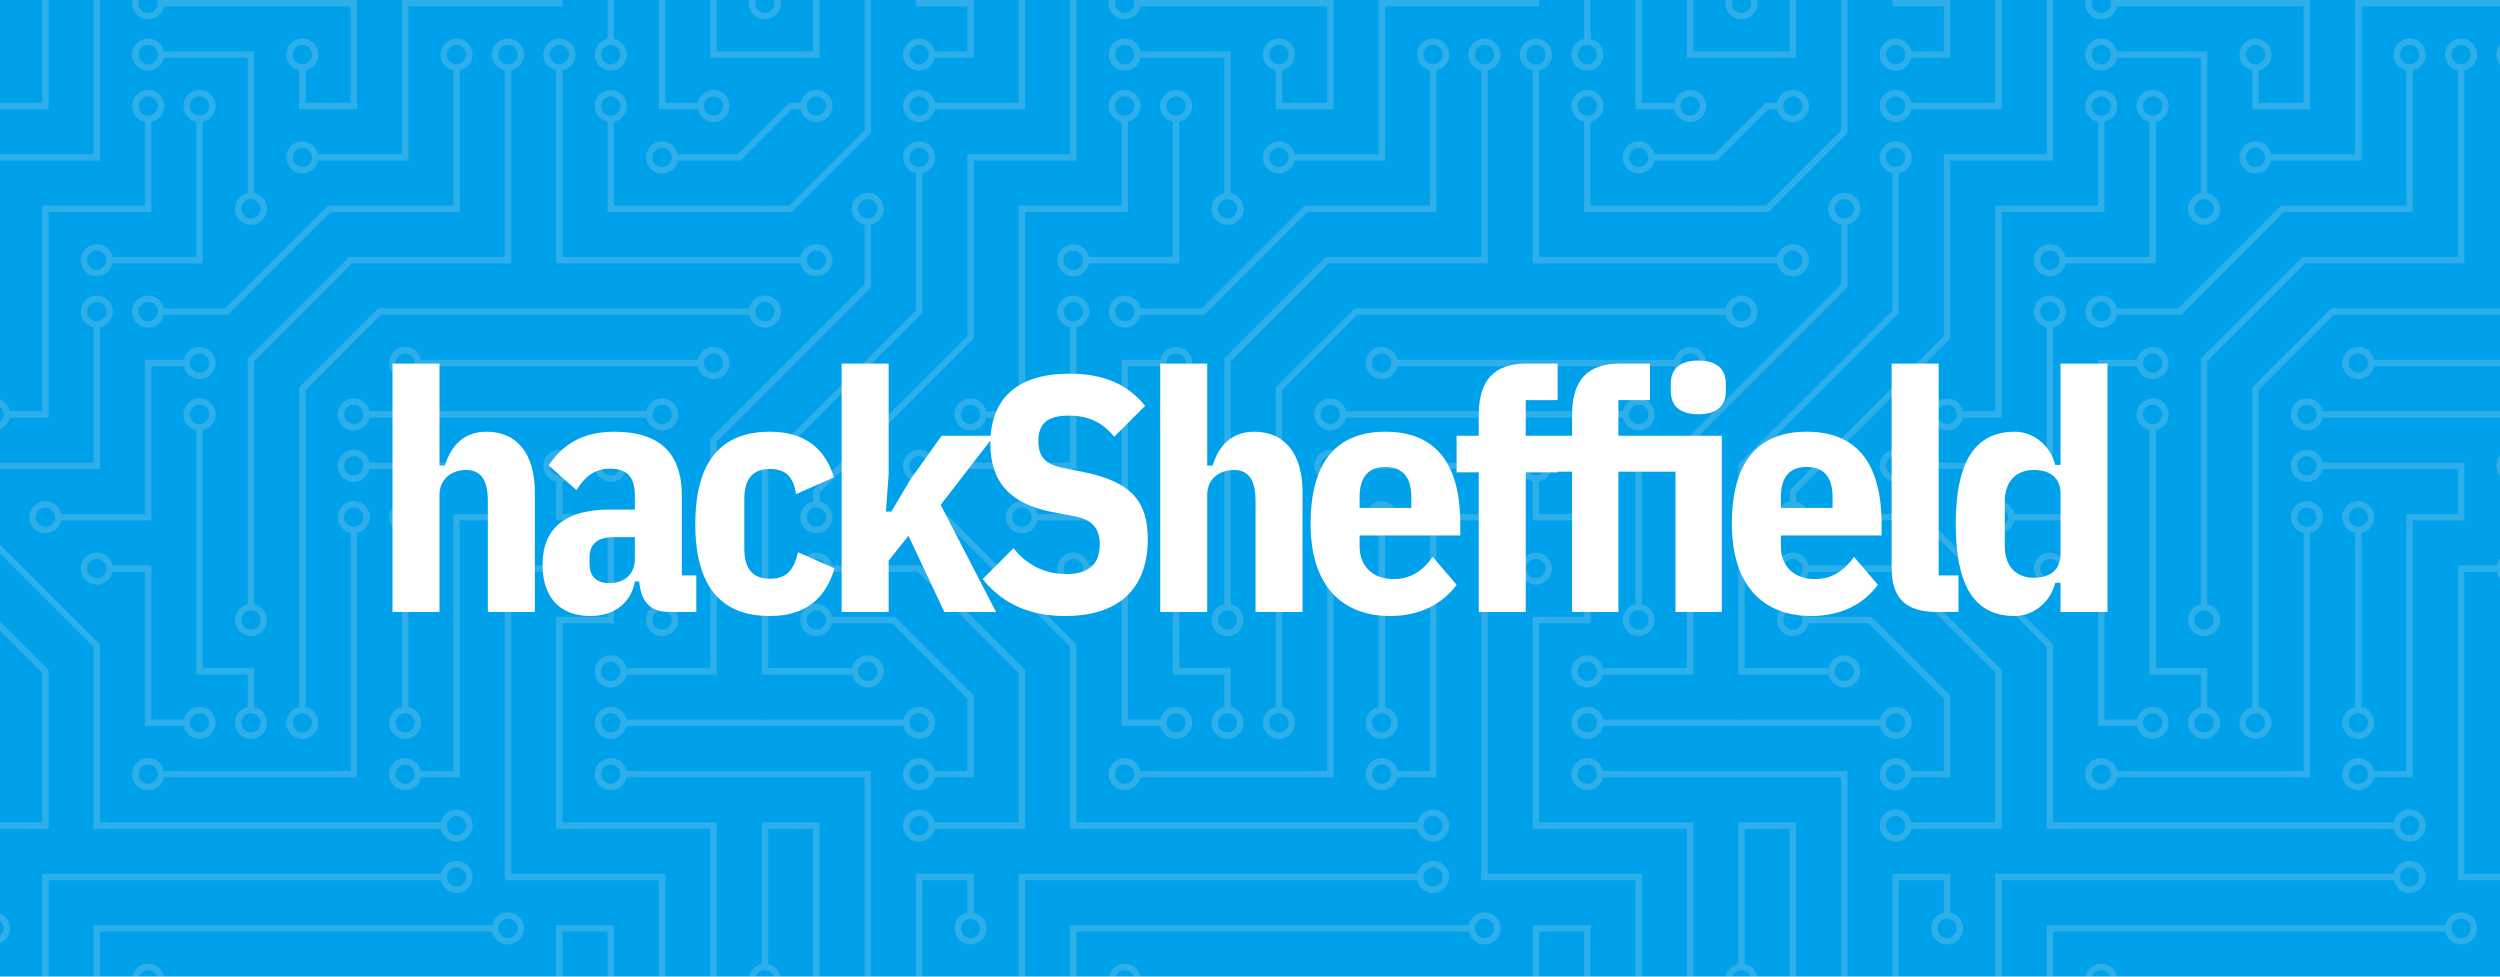 <?xml version="1.0" encoding="UTF-8" standalone="no"?>
<!DOCTYPE svg PUBLIC "-//W3C//DTD SVG 1.1//EN" "http://www.w3.org/Graphics/SVG/1.1/DTD/svg11.dtd">
<svg width="100%" height="100%" viewBox="0 0 2048 800" version="1.1" xmlns="http://www.w3.org/2000/svg" xmlns:xlink="http://www.w3.org/1999/xlink" xml:space="preserve" xmlns:serif="http://www.serif.com/" style="fill-rule:evenodd;clip-rule:evenodd;stroke-linejoin:round;stroke-miterlimit:2;">
    <rect id="hacksheffield-banner" serif:id="hacksheffield/banner" x="0" y="0" width="2048" height="800" style="fill:#00a1eb;"/>
    <clipPath id="_clip1">
        <rect id="hacksheffield-banner1" serif:id="hacksheffield/banner" x="0" y="0" width="2048" height="800"/>
    </clipPath>
    <g clip-path="url(#_clip1)">
        <path d="M-59.947,589.474C-58.596,582.855 -52.453,578.335 -45.733,579.014C-39.012,579.693 -33.897,585.35 -33.897,592.105C-33.897,598.86 -39.012,604.518 -45.733,605.197C-52.453,605.875 -58.596,601.355 -59.947,594.737L-176,594.737L-176,589.474L-59.947,589.474ZM361.105,715.789C362.456,709.171 368.599,704.651 375.32,705.33C382.04,706.009 387.155,711.666 387.155,718.421C387.155,725.176 382.04,730.833 375.32,731.512C368.599,732.191 362.456,727.671 361.105,721.053L39.789,721.053L39.789,715.789L361.105,715.789ZM513.211,594.737C511.86,601.355 505.717,605.875 498.996,605.197C492.275,604.518 487.161,598.86 487.161,592.105C487.161,585.35 492.275,579.693 498.996,579.014C505.717,578.335 511.86,582.855 513.211,589.474L624,589.474L624,594.737L513.211,594.737ZM513.211,636.842C511.86,643.46 505.717,647.981 498.996,647.302C492.275,646.623 487.161,640.965 487.161,634.211C487.161,627.456 492.275,621.798 498.996,621.119C505.717,620.44 511.86,624.961 513.211,631.579L624,631.579L624,636.842L513.211,636.842ZM529.526,336.842C530.877,330.224 537.02,325.704 543.741,326.382C550.461,327.061 555.576,332.719 555.576,339.474C555.576,346.228 550.461,351.886 543.741,352.565C537.02,353.244 530.877,348.724 529.526,342.105L302.684,342.105C301.333,348.724 295.19,353.244 288.47,352.565C281.749,351.886 276.634,346.228 276.634,339.474C276.634,332.719 281.749,327.061 288.47,326.382C295.19,325.704 301.333,330.224 302.684,336.842L529.526,336.842ZM-144.158,210.526C-142.807,203.908 -136.664,199.388 -129.943,200.067C-123.223,200.746 -118.108,206.403 -118.108,213.158C-118.108,219.913 -123.223,225.57 -129.943,226.249C-136.664,226.928 -142.807,222.408 -144.158,215.789L-176,215.789L-176,210.526L-144.158,210.526ZM344.789,300C343.439,306.618 337.296,311.139 330.575,310.46C323.854,309.781 318.74,304.123 318.74,297.368C318.74,290.614 323.854,284.956 330.575,284.277C337.296,283.598 343.439,288.119 344.789,294.737L571.632,294.737C572.983,288.119 579.126,283.598 585.846,284.277C592.567,284.956 597.682,290.614 597.682,297.368C597.682,304.123 592.567,309.781 585.846,310.46C579.126,311.139 572.983,306.618 571.632,300L344.789,300ZM502.947,31.842C509.566,33.193 514.086,39.336 513.407,46.057C512.728,52.777 507.071,57.892 500.316,57.892C493.561,57.892 487.903,52.777 487.225,46.057C486.546,39.336 491.066,33.193 497.684,31.842L497.684,0L502.947,0L502.947,31.842ZM334.526,579.211C341.145,580.561 345.665,586.704 344.986,593.425C344.307,600.146 338.65,605.26 331.895,605.26C325.14,605.26 319.482,600.146 318.803,593.425C318.125,586.704 322.645,580.561 329.263,579.211L329.263,436.579C322.645,435.228 318.125,429.085 318.803,422.364C319.482,415.644 325.14,410.529 331.895,410.529C338.65,410.529 344.307,415.644 344.986,422.364C345.665,429.085 341.145,435.228 334.526,436.579L334.526,579.211ZM460.842,57.632L460.842,210.526L624,210.526L624,215.789L455.579,215.789L455.579,57.632C448.961,56.281 444.44,50.138 445.119,43.417C445.798,36.696 451.456,31.582 458.211,31.582C464.965,31.582 470.623,36.696 471.302,43.417C471.981,50.138 467.46,56.281 460.842,57.632ZM502.947,99.737L502.947,168.421L624,168.421L624,173.684L497.684,173.684L497.684,99.737C491.066,98.386 486.546,92.243 487.225,85.522C487.903,78.802 493.561,73.687 500.316,73.687C507.071,73.687 512.728,78.802 513.407,85.522C514.086,92.243 509.566,98.386 502.947,99.737ZM166.105,352.368L166.105,547.368L208.211,547.368L208.211,579.211C214.829,580.561 219.349,586.704 218.67,593.425C217.991,600.146 212.334,605.26 205.579,605.26C198.824,605.26 193.167,600.146 192.488,593.425C191.809,586.704 196.329,580.561 202.947,579.211L202.947,552.632L160.842,552.632L160.842,352.368C154.224,351.017 149.703,344.874 150.382,338.154C151.061,331.433 156.719,326.318 163.474,326.318C170.228,326.318 175.886,331.433 176.565,338.154C177.244,344.874 172.724,351.017 166.105,352.368ZM150.579,294.737C151.93,288.119 158.073,283.598 164.793,284.277C171.514,284.956 176.629,290.614 176.629,297.368C176.629,304.123 171.514,309.781 164.793,310.46C158.073,311.139 151.93,306.618 150.579,300L124,300L124,426.316L50.053,426.316C48.702,432.934 42.559,437.454 35.838,436.775C29.118,436.097 24.003,430.439 24.003,423.684C24.003,416.929 29.118,411.272 35.838,410.593C42.559,409.914 48.702,414.434 50.053,421.053L118.737,421.053L118.737,294.737L150.579,294.737ZM134.263,636.842C132.912,643.46 126.769,647.981 120.049,647.302C113.328,646.623 108.213,640.965 108.213,634.211C108.213,627.456 113.328,621.798 120.049,621.119C126.769,620.44 132.912,624.961 134.263,631.579L287.158,631.579L287.158,436.579C280.54,435.228 276.019,429.085 276.698,422.364C277.377,415.644 283.035,410.529 289.789,410.529C296.544,410.529 302.202,415.644 302.881,422.364C303.56,429.085 299.039,435.228 292.421,436.579L292.421,636.842L134.263,636.842ZM92.158,468.421C90.807,475.039 84.664,479.56 77.943,478.881C71.223,478.202 66.108,472.544 66.108,465.789C66.108,459.035 71.223,453.377 77.943,452.698C84.664,452.019 90.807,456.54 92.158,463.158L124,463.158L124,589.474L150.579,589.474C151.93,582.855 158.073,578.335 164.793,579.014C171.514,579.693 176.629,585.35 176.629,592.105C176.629,598.86 171.514,604.518 164.793,605.197C158.073,605.875 151.93,601.355 150.579,594.737L118.737,594.737L118.737,468.421L92.158,468.421ZM-2.316,747.632C4.303,748.983 8.823,755.126 8.144,761.846C7.465,768.567 1.807,773.682 -4.947,773.682C-11.702,773.682 -17.36,768.567 -18.039,761.846C-18.718,755.126 -14.197,748.983 -7.579,747.632L-7.579,721.053L-44.421,721.053L-44.421,800L-49.684,800L-49.684,715.789L-2.316,715.789L-2.316,747.632ZM445.316,463.158C446.667,456.54 452.81,452.019 459.53,452.698C466.251,453.377 471.366,459.035 471.366,465.789C471.366,472.544 466.251,478.202 459.53,478.881C452.81,479.56 446.667,475.039 445.316,468.421L418.737,468.421L418.737,715.789L545.053,715.789L545.053,800L539.789,800L539.789,721.053L413.474,721.053L413.474,463.158L445.316,463.158ZM513.211,384.211C511.86,390.829 505.717,395.349 498.996,394.67C492.275,393.991 487.161,388.334 487.161,381.579C487.161,374.824 492.275,369.167 498.996,368.488C505.717,367.809 511.86,372.329 513.211,378.947L545.053,378.947L545.053,495C551.671,496.351 556.191,502.494 555.512,509.215C554.833,515.935 549.176,521.05 542.421,521.05C535.666,521.05 530.009,515.935 529.33,509.215C528.651,502.494 533.171,496.351 539.789,495L539.789,384.211L513.211,384.211ZM344.789,636.842C343.439,643.46 337.296,647.981 330.575,647.302C323.854,646.623 318.74,640.965 318.74,634.211C318.74,627.456 323.854,621.798 330.575,621.119C337.296,620.44 343.439,624.961 344.789,631.579L371.368,631.579L371.368,421.053L413.474,421.053L413.474,384.211L302.684,384.211C301.333,390.829 295.19,395.349 288.47,394.67C281.749,393.991 276.634,388.334 276.634,381.579C276.634,374.824 281.749,369.167 288.47,368.488C295.19,367.809 301.333,372.329 302.684,378.947L418.737,378.947L418.737,426.316L376.632,426.316L376.632,636.842L344.789,636.842ZM571.632,84.211C572.983,77.592 579.126,73.072 585.846,73.751C592.567,74.43 597.682,80.087 597.682,86.842C597.682,93.597 592.567,99.254 585.846,99.933C579.126,100.612 572.983,96.092 571.632,89.474L539.789,89.474L539.789,0L545.053,0L545.053,84.211L571.632,84.211ZM81.895,268.158L81.895,384.211L-34.158,384.211C-35.509,390.829 -41.652,395.349 -48.372,394.67C-55.093,393.991 -60.208,388.334 -60.208,381.579C-60.208,374.824 -55.093,369.167 -48.372,368.488C-41.652,367.809 -35.509,372.329 -34.158,378.947L76.632,378.947L76.632,268.158C70.013,266.807 65.493,260.664 66.172,253.943C66.851,247.223 72.508,242.108 79.263,242.108C86.018,242.108 91.676,247.223 92.354,253.943C93.033,260.664 88.513,266.807 81.895,268.158ZM-34.158,89.474C-35.509,96.092 -41.652,100.612 -48.372,99.933C-55.093,99.254 -60.208,93.597 -60.208,86.842C-60.208,80.087 -55.093,74.43 -48.372,73.751C-41.652,73.072 -35.509,77.592 -34.158,84.211L34.526,84.211L34.526,0L39.789,0L39.789,89.474L-34.158,89.474ZM124,99.737L124,173.684L39.789,173.684L39.789,342.105L7.947,342.105C6.596,348.724 0.453,353.244 -6.267,352.565C-12.988,351.886 -18.103,346.228 -18.103,339.474C-18.103,332.719 -12.988,327.061 -6.267,326.382C0.453,325.704 6.596,330.224 7.947,336.842L34.526,336.842L34.526,168.421L118.737,168.421L118.737,99.737C112.119,98.386 107.598,92.243 108.277,85.522C108.956,78.802 114.614,73.687 121.368,73.687C128.123,73.687 133.781,78.802 134.46,85.522C135.139,92.243 130.618,98.386 124,99.737ZM92.158,215.789C90.807,222.408 84.664,226.928 77.943,226.249C71.223,225.57 66.108,219.913 66.108,213.158C66.108,206.403 71.223,200.746 77.943,200.067C84.664,199.388 90.807,203.908 92.158,210.526L160.842,210.526L160.842,99.737C154.224,98.386 149.703,92.243 150.382,85.522C151.061,78.802 156.719,73.687 163.474,73.687C170.228,73.687 175.886,78.802 176.565,85.522C177.244,92.243 172.724,98.386 166.105,99.737L166.105,215.789L92.158,215.789ZM134.263,47.368C132.912,53.987 126.769,58.507 120.049,57.828C113.328,57.149 108.213,51.492 108.213,44.737C108.213,37.982 113.328,32.324 120.049,31.646C126.769,30.967 132.912,35.487 134.263,42.105L208.211,42.105L208.211,158.158C214.829,159.509 219.349,165.652 218.67,172.372C217.991,179.093 212.334,184.208 205.579,184.208C198.824,184.208 193.167,179.093 192.488,172.372C191.809,165.652 196.329,159.509 202.947,158.158L202.947,47.368L134.263,47.368ZM403.211,757.895C404.561,751.276 410.704,746.756 417.425,747.435C424.146,748.114 429.26,753.772 429.26,760.526C429.26,767.281 424.146,772.939 417.425,773.618C410.704,774.297 404.561,769.776 403.211,763.158L81.895,763.158L81.895,800L76.632,800L76.632,757.895L403.211,757.895ZM460.842,394.474L460.842,421.053L502.947,421.053L502.947,510.526L460.842,510.526L460.842,673.684L587.158,673.684L587.158,800L581.895,800L581.895,678.947L455.579,678.947L455.579,505.263L497.684,505.263L497.684,426.316L455.579,426.316L455.579,394.474C448.961,393.123 444.44,386.98 445.119,380.259C445.798,373.539 451.456,368.424 458.211,368.424C464.965,368.424 470.623,373.539 471.302,380.259C471.981,386.98 467.46,393.123 460.842,394.474ZM-34.158,47.368C-35.509,53.987 -41.652,58.507 -48.372,57.828C-55.093,57.149 -60.208,51.492 -60.208,44.737C-60.208,37.982 -55.093,32.324 -48.372,31.646C-41.652,30.967 -35.509,35.487 -34.158,42.105L-7.579,42.105L-7.579,5.263L-49.684,5.263L-49.684,0L-2.316,0L-2.316,47.368L-34.158,47.368ZM260.579,131.579C259.228,138.197 253.085,142.718 246.364,142.039C239.644,141.36 234.529,135.702 234.529,128.947C234.529,122.193 239.644,116.535 246.364,115.856C253.085,115.177 259.228,119.697 260.579,126.316L329.263,126.316L329.263,0L460.842,0L460.842,5.263L334.526,5.263L334.526,131.579L260.579,131.579ZM134.263,5.263C133.323,9.87 129.997,13.625 125.537,15.115C121.077,16.604 116.162,15.601 112.642,12.483C109.122,9.365 107.534,4.607 108.474,0L113.921,0C112.771,3.271 113.888,6.909 116.677,8.969C119.465,11.03 123.272,11.03 126.06,8.969C128.848,6.909 129.966,3.271 128.816,0L292.421,0L292.421,89.474L245.053,89.474L245.053,57.632C238.434,56.281 233.914,50.138 234.593,43.417C235.272,36.696 240.929,31.582 247.684,31.582C254.439,31.582 260.097,36.696 260.775,43.417C261.454,50.138 256.934,56.281 250.316,57.632L250.316,84.211L287.158,84.211L287.158,5.263L134.263,5.263ZM134.263,257.895C132.912,264.513 126.769,269.033 120.049,268.354C113.328,267.676 108.213,262.018 108.213,255.263C108.213,248.508 113.328,242.851 120.049,242.172C126.769,241.493 132.912,246.013 134.263,252.632L184.526,252.632L268.737,168.421L371.368,168.421L371.368,57.632C364.75,56.281 360.23,50.138 360.909,43.417C361.588,36.696 367.245,31.582 374,31.582C380.755,31.582 386.412,36.696 387.091,43.417C387.77,50.138 383.25,56.281 376.632,57.632L376.632,173.684L270.921,173.684L186.711,257.895L134.263,257.895ZM208.211,495C214.829,496.351 219.349,502.494 218.67,509.215C217.991,515.935 212.334,521.05 205.579,521.05C198.824,521.05 193.167,515.935 192.488,509.215C191.809,502.494 196.329,496.351 202.947,495L202.947,293.658L286.079,210.526L413.474,210.526L413.474,57.632C406.855,56.281 402.335,50.138 403.014,43.417C403.693,36.696 409.35,31.582 416.105,31.582C422.86,31.582 428.518,36.696 429.197,43.417C429.875,50.138 425.355,56.281 418.737,57.632L418.737,215.789L288.237,215.789L208.211,295.816L208.211,495ZM250.316,579.211C256.934,580.561 261.454,586.704 260.775,593.425C260.097,600.146 254.439,605.26 247.684,605.26C240.929,605.26 235.272,600.146 234.593,593.425C233.914,586.704 238.434,580.561 245.053,579.211L245.053,317.342L309.763,252.632L613.737,252.632C614.791,247.462 618.831,243.423 624,242.368L624,247.816C620.84,248.928 618.725,251.913 618.725,255.263C618.725,258.613 620.84,261.599 624,262.711L624,268.158C618.831,267.104 614.791,263.064 613.737,257.895L311.921,257.895L250.316,319.5L250.316,579.211ZM-128.632,410.789C-122.013,412.14 -117.493,418.283 -118.172,425.004C-118.851,431.725 -124.508,436.839 -131.263,436.839C-138.018,436.839 -143.676,431.725 -144.354,425.004C-145.033,418.283 -140.513,412.14 -133.895,410.789L-133.895,401.553L-7.579,275.237L-7.579,126.316L76.632,126.316L76.632,0L81.895,0L81.895,131.579L-2.316,131.579L-2.316,277.395L-128.632,403.711L-128.632,410.789ZM-44.421,141.842L-44.421,256.342L-170.737,382.658L-170.737,547.368L-102.053,547.368C-100.702,540.75 -94.559,536.23 -87.838,536.909C-81.118,537.588 -76.003,543.245 -76.003,550C-76.003,556.755 -81.118,562.412 -87.838,563.091C-94.559,563.77 -100.702,559.25 -102.053,552.632L-176,552.632L-176,380.5L-49.684,254.184L-49.684,141.842C-56.303,140.491 -60.823,134.348 -60.144,127.628C-59.465,120.907 -53.807,115.792 -47.053,115.792C-40.298,115.792 -34.64,120.907 -33.961,127.628C-33.282,134.348 -37.803,140.491 -44.421,141.842ZM-86.526,183.947L-86.526,235.289L-176,324.763L-176,317.342L-91.789,233.132L-91.789,183.947C-98.408,182.596 -102.928,176.453 -102.249,169.733C-101.57,163.012 -95.913,157.897 -89.158,157.897C-82.403,157.897 -76.746,163.012 -76.067,169.733C-75.388,176.453 -79.908,182.596 -86.526,183.947ZM-144.158,84.211C-142.807,77.592 -136.664,73.072 -129.943,73.751C-123.223,74.43 -118.108,80.087 -118.108,86.842C-118.108,93.597 -123.223,99.254 -129.943,99.933C-136.664,100.612 -142.807,96.092 -144.158,89.474L-151.237,89.474L-176,114.237L-176,106.842L-153.395,84.211L-144.158,84.211ZM555.316,131.579C553.965,138.197 547.822,142.718 541.101,142.039C534.381,141.36 529.266,135.702 529.266,128.947C529.266,122.193 534.381,116.535 541.101,115.856C547.822,115.177 553.965,119.697 555.316,126.316L604.5,126.316L624,106.816L624,114.237L606.658,131.579L555.316,131.579ZM513.211,552.632C511.86,559.25 505.717,563.77 498.996,563.091C492.275,562.412 487.161,556.755 487.161,550C487.161,543.245 492.275,537.588 498.996,536.909C505.717,536.23 511.86,540.75 513.211,547.368L581.895,547.368L581.895,359.447L624,317.342L624,324.763L587.158,361.605L587.158,552.632L513.211,552.632ZM-34.158,636.842C-35.509,643.46 -41.652,647.981 -48.372,647.302C-55.093,646.623 -60.208,640.965 -60.208,634.211C-60.208,627.456 -55.093,621.798 -48.372,621.119C-41.652,620.44 -35.509,624.961 -34.158,631.579L-7.579,631.579L-7.579,572.132L-69.184,510.526L-118.368,510.526C-119.719,517.145 -125.862,521.665 -132.583,520.986C-139.304,520.307 -144.418,514.65 -144.418,507.895C-144.418,501.14 -139.304,495.482 -132.583,494.803C-125.862,494.125 -119.719,498.645 -118.368,505.263L-67.026,505.263L-2.316,569.974L-2.316,636.842L-34.158,636.842ZM361.105,673.684C362.456,667.066 368.599,662.546 375.32,663.225C382.04,663.903 387.155,669.561 387.155,676.316C387.155,683.071 382.04,688.728 375.32,689.407C368.599,690.086 362.456,685.566 361.105,678.947L76.632,678.947L76.632,530L-27.053,426.316L-76.263,426.316C-77.614,432.934 -83.757,437.454 -90.478,436.775C-97.198,436.097 -102.313,430.439 -102.313,423.684C-102.313,416.929 -97.198,411.272 -90.478,410.593C-83.757,409.914 -77.614,414.434 -76.263,421.053L-24.947,421.053L81.895,527.895L81.895,673.684L361.105,673.684ZM-34.158,678.947C-35.509,685.566 -41.652,690.086 -48.372,689.407C-55.093,688.728 -60.208,683.071 -60.208,676.316C-60.208,669.561 -55.093,663.903 -48.372,663.225C-41.652,662.546 -35.509,667.066 -34.158,673.684L34.526,673.684L34.526,551.079L-48.132,468.421L-118.368,468.421C-119.719,475.039 -125.862,479.56 -132.583,478.881C-139.304,478.202 -144.418,472.544 -144.418,465.789C-144.418,459.035 -139.304,453.377 -132.583,452.698C-125.862,452.019 -119.719,456.54 -118.368,463.158L-45.974,463.158L39.789,548.921L39.789,678.947L-34.158,678.947ZM-86.526,0L-86.526,108.974L-151.237,173.684L-176,173.684L-176,168.421L-153.395,168.421L-91.789,106.816L-91.789,0L-86.526,0ZM-170.737,789.737C-165.568,790.791 -161.528,794.831 -160.474,800L-165.921,800C-166.618,798.024 -168.072,796.407 -169.962,795.503C-171.853,794.6 -174.025,794.485 -176,795.184L-176,673.684L-128.632,673.684L-128.632,800L-133.895,800L-133.895,678.947L-170.737,678.947L-170.737,789.737ZM-86.526,631.579L-86.526,800L-91.789,800L-91.789,636.842L-176,636.842L-176,631.579L-86.526,631.579ZM-128.632,47.368L-176,47.368L-176,42.105L-133.895,42.105L-133.895,0L-128.632,0L-128.632,47.368ZM587.158,42.105L624,42.105L624,47.368L581.895,47.368L581.895,0L587.158,0L587.158,42.105ZM502.947,757.895L502.947,800L497.684,800L497.684,763.158L460.842,763.158L460.842,800L455.579,800L455.579,757.895L502.947,757.895ZM-176,242.368C-172.131,241.598 -168.12,242.597 -165.065,245.093C-162.009,247.588 -160.229,251.318 -160.211,255.263C-160.21,259.215 -161.985,262.958 -165.046,265.457C-168.106,267.957 -172.128,268.948 -176,268.158L-176,262.711C-172.729,263.861 -169.091,262.743 -167.031,259.955C-164.97,257.166 -164.97,253.36 -167.031,250.572C-169.091,247.783 -172.729,246.665 -176,247.816L-176,242.368ZM34.526,715.789L39.789,715.789L39.789,800L34.526,800L34.526,715.789ZM134.263,800L128.816,800C127.704,796.84 124.719,794.725 121.368,794.725C118.018,794.725 115.033,796.84 113.921,800L108.474,800C109.719,793.868 115.111,789.46 121.368,789.46C127.626,789.46 133.018,793.868 134.263,800ZM-160.474,0C-159.617,4.325 -160.974,8.792 -164.091,11.909C-167.208,15.026 -171.675,16.383 -176,15.526L-176,10.079C-173.131,11.096 -169.932,10.373 -167.78,8.22C-165.627,6.068 -164.904,2.869 -165.921,0L-160.474,0ZM613.737,0L619.184,0C618.485,1.975 618.6,4.147 619.503,6.038C620.407,7.928 622.024,9.382 624,10.079L624,15.526C620.58,14.829 617.577,12.801 615.652,9.889C613.727,6.977 613.038,3.42 613.737,0ZM624,789.737L624,795.184C621.749,795.979 619.979,797.749 619.184,800L613.737,800C614.791,794.831 618.831,790.791 624,789.737ZM79.263,263.158C82.084,263.158 84.69,261.653 86.1,259.211C87.51,256.768 87.51,253.758 86.1,251.316C84.69,248.873 82.084,247.368 79.263,247.368C74.903,247.368 71.368,250.903 71.368,255.263C71.368,259.623 74.903,263.158 79.263,263.158ZM79.263,221.053C83.623,221.053 87.158,217.518 87.158,213.158C87.158,208.798 83.623,205.263 79.263,205.263C74.903,205.263 71.368,208.798 71.368,213.158C71.368,217.518 74.903,221.053 79.263,221.053ZM121.368,263.158C124.189,263.158 126.795,261.653 128.205,259.211C129.616,256.768 129.616,253.758 128.205,251.316C126.795,248.873 124.189,247.368 121.368,247.368C117.008,247.368 113.474,250.903 113.474,255.263C113.474,259.623 117.008,263.158 121.368,263.158ZM163.474,305.263C167.834,305.263 171.368,301.729 171.368,297.368C171.368,293.008 167.834,289.474 163.474,289.474C159.114,289.474 155.579,293.008 155.579,297.368C155.579,301.729 159.114,305.263 163.474,305.263ZM163.474,347.368C167.834,347.368 171.368,343.834 171.368,339.474C171.368,335.114 167.834,331.579 163.474,331.579C159.114,331.579 155.579,335.114 155.579,339.474C155.579,343.834 159.114,347.368 163.474,347.368ZM37.158,431.579C41.518,431.579 45.053,428.044 45.053,423.684C45.053,419.324 41.518,415.789 37.158,415.789C32.798,415.789 29.263,419.324 29.263,423.684C29.263,428.044 32.798,431.579 37.158,431.579ZM79.263,473.684C83.623,473.684 87.158,470.15 87.158,465.789C87.158,461.429 83.623,457.895 79.263,457.895C74.903,457.895 71.368,461.429 71.368,465.789C71.368,470.15 74.903,473.684 79.263,473.684ZM163.474,600C167.834,600 171.368,596.465 171.368,592.105C171.368,587.745 167.834,584.211 163.474,584.211C159.114,584.211 155.579,587.745 155.579,592.105C155.579,596.465 159.114,600 163.474,600ZM121.368,642.105C125.729,642.105 129.263,638.571 129.263,634.211C129.263,629.85 125.729,626.316 121.368,626.316C117.008,626.316 113.474,629.85 113.474,634.211C113.474,638.571 117.008,642.105 121.368,642.105ZM205.579,600C209.939,600 213.474,596.465 213.474,592.105C213.474,587.745 209.939,584.211 205.579,584.211C201.219,584.211 197.684,587.745 197.684,592.105C197.684,596.465 201.219,600 205.579,600ZM205.579,515.789C209.939,515.789 213.474,512.255 213.474,507.895C213.474,503.535 209.939,500 205.579,500C201.219,500 197.684,503.535 197.684,507.895C197.684,512.255 201.219,515.789 205.579,515.789ZM247.684,600C252.044,600 255.579,596.465 255.579,592.105C255.579,587.745 252.044,584.211 247.684,584.211C243.324,584.211 239.789,587.745 239.789,592.105C239.789,596.465 243.324,600 247.684,600ZM331.895,642.105C336.255,642.105 339.789,638.571 339.789,634.211C339.789,629.85 336.255,626.316 331.895,626.316C327.535,626.316 324,629.85 324,634.211C324,638.571 327.535,642.105 331.895,642.105ZM331.895,600C336.255,600 339.789,596.465 339.789,592.105C339.789,587.745 336.255,584.211 331.895,584.211C327.535,584.211 324,587.745 324,592.105C324,596.465 327.535,600 331.895,600ZM289.789,431.579C294.15,431.579 297.684,428.044 297.684,423.684C297.684,419.324 294.15,415.789 289.789,415.789C285.429,415.789 281.895,419.324 281.895,423.684C281.895,428.044 285.429,431.579 289.789,431.579ZM331.895,431.579C336.255,431.579 339.789,428.044 339.789,423.684C339.789,419.324 336.255,415.789 331.895,415.789C327.535,415.789 324,419.324 324,423.684C324,428.044 327.535,431.579 331.895,431.579ZM374,684.211C378.36,684.211 381.895,680.676 381.895,676.316C381.895,671.956 378.36,668.421 374,668.421C369.64,668.421 366.105,671.956 366.105,676.316C366.105,680.676 369.64,684.211 374,684.211ZM374,726.316C378.36,726.316 381.895,722.781 381.895,718.421C381.895,714.061 378.36,710.526 374,710.526C369.64,710.526 366.105,714.061 366.105,718.421C366.105,722.781 369.64,726.316 374,726.316ZM416.105,768.421C420.465,768.421 424,764.886 424,760.526C424,756.166 420.465,752.632 416.105,752.632C411.745,752.632 408.211,756.166 408.211,760.526C408.211,764.886 411.745,768.421 416.105,768.421ZM458.211,389.474C462.571,389.474 466.105,385.939 466.105,381.579C466.105,377.219 462.571,373.684 458.211,373.684C453.85,373.684 450.316,377.219 450.316,381.579C450.316,385.939 453.85,389.474 458.211,389.474ZM458.211,473.684C462.571,473.684 466.105,470.15 466.105,465.789C466.105,461.429 462.571,457.895 458.211,457.895C453.85,457.895 450.316,461.429 450.316,465.789C450.316,470.15 453.85,473.684 458.211,473.684ZM500.316,389.474C504.676,389.474 508.211,385.939 508.211,381.579C508.211,377.219 504.676,373.684 500.316,373.684C495.956,373.684 492.421,377.219 492.421,381.579C492.421,385.939 495.956,389.474 500.316,389.474ZM542.421,347.368C546.781,347.368 550.316,343.834 550.316,339.474C550.316,335.114 546.781,331.579 542.421,331.579C538.061,331.579 534.526,335.114 534.526,339.474C534.526,343.834 538.061,347.368 542.421,347.368ZM289.789,347.368C294.15,347.368 297.684,343.834 297.684,339.474C297.684,335.114 294.15,331.579 289.789,331.579C285.429,331.579 281.895,335.114 281.895,339.474C281.895,343.834 285.429,347.368 289.789,347.368ZM289.789,389.474C294.15,389.474 297.684,385.939 297.684,381.579C297.684,377.219 294.15,373.684 289.789,373.684C285.429,373.684 281.895,377.219 281.895,381.579C281.895,385.939 285.429,389.474 289.789,389.474ZM331.895,305.263C336.255,305.263 339.789,301.729 339.789,297.368C339.789,293.008 336.255,289.474 331.895,289.474C327.535,289.474 324,293.008 324,297.368C324,301.729 327.535,305.263 331.895,305.263ZM584.526,305.263C588.886,305.263 592.421,301.729 592.421,297.368C592.421,293.008 588.886,289.474 584.526,289.474C580.166,289.474 576.632,293.008 576.632,297.368C576.632,301.729 580.166,305.263 584.526,305.263ZM542.421,136.842C546.781,136.842 550.316,133.308 550.316,128.947C550.316,124.587 546.781,121.053 542.421,121.053C538.061,121.053 534.526,124.587 534.526,128.947C534.526,133.308 538.061,136.842 542.421,136.842ZM584.526,94.737C588.886,94.737 592.421,91.202 592.421,86.842C592.421,82.482 588.886,78.947 584.526,78.947C580.166,78.947 576.632,82.482 576.632,86.842C576.632,91.202 580.166,94.737 584.526,94.737ZM500.316,94.737C504.676,94.737 508.211,91.202 508.211,86.842C508.211,82.482 504.676,78.947 500.316,78.947C495.956,78.947 492.421,82.482 492.421,86.842C492.421,91.202 495.956,94.737 500.316,94.737ZM500.316,52.632C504.676,52.632 508.211,49.097 508.211,44.737C508.211,40.377 504.676,36.842 500.316,36.842C495.956,36.842 492.421,40.377 492.421,44.737C492.421,49.097 495.956,52.632 500.316,52.632ZM458.211,52.632C462.571,52.632 466.105,49.097 466.105,44.737C466.105,40.377 462.571,36.842 458.211,36.842C453.85,36.842 450.316,40.377 450.316,44.737C450.316,49.097 453.85,52.632 458.211,52.632ZM416.105,52.632C420.465,52.632 424,49.097 424,44.737C424,40.377 420.465,36.842 416.105,36.842C411.745,36.842 408.211,40.377 408.211,44.737C408.211,49.097 411.745,52.632 416.105,52.632ZM374,52.632C378.36,52.632 381.895,49.097 381.895,44.737C381.895,40.377 378.36,36.842 374,36.842C369.64,36.842 366.105,40.377 366.105,44.737C366.105,49.097 369.64,52.632 374,52.632ZM-47.053,94.737C-42.692,94.737 -39.158,91.202 -39.158,86.842C-39.158,82.482 -42.692,78.947 -47.053,78.947C-51.413,78.947 -54.947,82.482 -54.947,86.842C-54.947,91.202 -51.413,94.737 -47.053,94.737ZM-131.263,94.737C-126.903,94.737 -123.368,91.202 -123.368,86.842C-123.368,82.482 -126.903,78.947 -131.263,78.947C-135.623,78.947 -139.158,82.482 -139.158,86.842C-139.158,91.202 -135.623,94.737 -131.263,94.737ZM-47.053,136.842C-42.692,136.842 -39.158,133.308 -39.158,128.947C-39.158,124.587 -42.692,121.053 -47.053,121.053C-51.413,121.053 -54.947,124.587 -54.947,128.947C-54.947,133.308 -51.413,136.842 -47.053,136.842ZM-89.158,178.947C-84.798,178.947 -81.263,175.413 -81.263,171.053C-81.263,166.692 -84.798,163.158 -89.158,163.158C-93.518,163.158 -97.053,166.692 -97.053,171.053C-97.053,175.413 -93.518,178.947 -89.158,178.947ZM-47.053,52.632C-42.692,52.632 -39.158,49.097 -39.158,44.737C-39.158,40.377 -42.692,36.842 -47.053,36.842C-51.413,36.842 -54.947,40.377 -54.947,44.737C-54.947,49.097 -51.413,52.632 -47.053,52.632ZM-47.053,684.211C-42.692,684.211 -39.158,680.676 -39.158,676.316C-39.158,671.956 -42.692,668.421 -47.053,668.421C-51.413,668.421 -54.947,671.956 -54.947,676.316C-54.947,680.676 -51.413,684.211 -47.053,684.211ZM-4.947,768.421C-0.587,768.421 2.947,764.886 2.947,760.526C2.947,756.166 -0.587,752.632 -4.947,752.632C-9.308,752.632 -12.842,756.166 -12.842,760.526C-12.842,764.886 -9.308,768.421 -4.947,768.421ZM-47.053,600C-42.692,600 -39.158,596.465 -39.158,592.105C-39.158,587.745 -42.692,584.211 -47.053,584.211C-51.413,584.211 -54.947,587.745 -54.947,592.105C-54.947,596.465 -51.413,600 -47.053,600ZM-47.053,642.105C-42.692,642.105 -39.158,638.571 -39.158,634.211C-39.158,629.85 -42.692,626.316 -47.053,626.316C-51.413,626.316 -54.947,629.85 -54.947,634.211C-54.947,638.571 -51.413,642.105 -47.053,642.105ZM-89.158,557.895C-84.798,557.895 -81.263,554.36 -81.263,550C-81.263,545.64 -84.798,542.105 -89.158,542.105C-93.518,542.105 -97.053,545.64 -97.053,550C-97.053,554.36 -93.518,557.895 -89.158,557.895ZM121.368,94.737C125.729,94.737 129.263,91.202 129.263,86.842C129.263,82.482 125.729,78.947 121.368,78.947C117.008,78.947 113.474,82.482 113.474,86.842C113.474,91.202 117.008,94.737 121.368,94.737ZM163.474,94.737C167.834,94.737 171.368,91.202 171.368,86.842C171.368,82.482 167.834,78.947 163.474,78.947C159.114,78.947 155.579,82.482 155.579,86.842C155.579,91.202 159.114,94.737 163.474,94.737ZM121.368,52.632C125.729,52.632 129.263,49.097 129.263,44.737C129.263,40.377 125.729,36.842 121.368,36.842C117.008,36.842 113.474,40.377 113.474,44.737C113.474,49.097 117.008,52.632 121.368,52.632ZM205.579,178.947C209.939,178.947 213.474,175.413 213.474,171.053C213.474,166.692 209.939,163.158 205.579,163.158C201.219,163.158 197.684,166.692 197.684,171.053C197.684,175.413 201.219,178.947 205.579,178.947ZM247.684,136.842C252.044,136.842 255.579,133.308 255.579,128.947C255.579,124.587 252.044,121.053 247.684,121.053C243.324,121.053 239.789,124.587 239.789,128.947C239.789,133.308 243.324,136.842 247.684,136.842ZM247.684,52.632C252.044,52.632 255.579,49.097 255.579,44.737C255.579,40.377 252.044,36.842 247.684,36.842C243.324,36.842 239.789,40.377 239.789,44.737C239.789,49.097 243.324,52.632 247.684,52.632ZM542.421,515.789C546.781,515.789 550.316,512.255 550.316,507.895C550.316,503.535 546.781,500 542.421,500C538.061,500 534.526,503.535 534.526,507.895C534.526,512.255 538.061,515.789 542.421,515.789ZM500.316,557.895C504.676,557.895 508.211,554.36 508.211,550C508.211,545.64 504.676,542.105 500.316,542.105C495.956,542.105 492.421,545.64 492.421,550C492.421,554.36 495.956,557.895 500.316,557.895ZM500.316,600C504.676,600 508.211,596.465 508.211,592.105C508.211,587.745 504.676,584.211 500.316,584.211C495.956,584.211 492.421,587.745 492.421,592.105C492.421,596.465 495.956,600 500.316,600ZM500.316,642.105C504.676,642.105 508.211,638.571 508.211,634.211C508.211,629.85 504.676,626.316 500.316,626.316C495.956,626.316 492.421,629.85 492.421,634.211C492.421,638.571 495.956,642.105 500.316,642.105ZM-131.263,473.684C-126.903,473.684 -123.368,470.15 -123.368,465.789C-123.368,461.429 -126.903,457.895 -131.263,457.895C-135.623,457.895 -139.158,461.429 -139.158,465.789C-139.158,470.15 -135.623,473.684 -131.263,473.684ZM-131.263,515.789C-126.903,515.789 -123.368,512.255 -123.368,507.895C-123.368,503.535 -126.903,500 -131.263,500C-135.623,500 -139.158,503.535 -139.158,507.895C-139.158,512.255 -135.623,515.789 -131.263,515.789ZM-131.263,431.579C-126.903,431.579 -123.368,428.044 -123.368,423.684C-123.368,419.324 -126.903,415.789 -131.263,415.789C-135.623,415.789 -139.158,419.324 -139.158,423.684C-139.158,428.044 -135.623,431.579 -131.263,431.579ZM-89.158,431.579C-84.798,431.579 -81.263,428.044 -81.263,423.684C-81.263,419.324 -84.798,415.789 -89.158,415.789C-93.518,415.789 -97.053,419.324 -97.053,423.684C-97.053,428.044 -93.518,431.579 -89.158,431.579ZM-131.263,221.053C-126.903,221.053 -123.368,217.518 -123.368,213.158C-123.368,208.798 -126.903,205.263 -131.263,205.263C-135.623,205.263 -139.158,208.798 -139.158,213.158C-139.158,217.518 -135.623,221.053 -131.263,221.053ZM-47.053,389.474C-42.692,389.474 -39.158,385.939 -39.158,381.579C-39.158,377.219 -42.692,373.684 -47.053,373.684C-51.413,373.684 -54.947,377.219 -54.947,381.579C-54.947,385.939 -51.413,389.474 -47.053,389.474ZM-4.947,347.368C-0.587,347.368 2.947,343.834 2.947,339.474C2.947,335.114 -0.587,331.579 -4.947,331.579C-9.308,331.579 -12.842,335.114 -12.842,339.474C-12.842,343.834 -9.308,347.368 -4.947,347.368Z" style="fill:#eae7e7;fill-opacity:0.2;fill-rule:nonzero;"/>
        <path d="M740.053,589.474C741.404,582.855 747.547,578.335 754.267,579.014C760.988,579.693 766.103,585.35 766.103,592.105C766.103,598.86 760.988,604.518 754.267,605.197C747.547,605.875 741.404,601.355 740.053,594.737L624,594.737L624,589.474L740.053,589.474ZM1161.11,715.789C1162.46,709.171 1168.6,704.651 1175.32,705.33C1182.04,706.009 1187.15,711.666 1187.15,718.421C1187.15,725.176 1182.04,730.833 1175.32,731.512C1168.6,732.191 1162.46,727.671 1161.11,721.053L839.789,721.053L839.789,715.789L1161.11,715.789ZM1313.21,594.737C1311.86,601.355 1305.72,605.875 1299,605.197C1292.28,604.518 1287.16,598.86 1287.16,592.105C1287.16,585.35 1292.28,579.693 1299,579.014C1305.72,578.335 1311.86,582.855 1313.21,589.474L1424,589.474L1424,594.737L1313.21,594.737ZM1313.21,636.842C1311.86,643.46 1305.72,647.981 1299,647.302C1292.28,646.623 1287.16,640.965 1287.16,634.211C1287.16,627.456 1292.28,621.798 1299,621.119C1305.72,620.44 1311.86,624.961 1313.21,631.579L1424,631.579L1424,636.842L1313.21,636.842ZM1329.53,336.842C1330.88,330.224 1337.02,325.704 1343.74,326.382C1350.46,327.061 1355.58,332.719 1355.58,339.474C1355.58,346.228 1350.46,351.886 1343.74,352.565C1337.02,353.244 1330.88,348.724 1329.53,342.105L1102.68,342.105C1101.33,348.724 1095.19,353.244 1088.47,352.565C1081.75,351.886 1076.63,346.228 1076.63,339.474C1076.63,332.719 1081.75,327.061 1088.47,326.382C1095.19,325.704 1101.33,330.224 1102.68,336.842L1329.53,336.842ZM655.842,210.526C657.193,203.908 663.336,199.388 670.057,200.067C676.777,200.746 681.892,206.403 681.892,213.158C681.892,219.913 676.777,225.57 670.057,226.249C663.336,226.928 657.193,222.408 655.842,215.789L624,215.789L624,210.526L655.842,210.526ZM1144.79,300C1143.44,306.618 1137.3,311.139 1130.58,310.46C1123.85,309.781 1118.74,304.123 1118.74,297.368C1118.74,290.614 1123.85,284.956 1130.58,284.277C1137.3,283.598 1143.44,288.119 1144.79,294.737L1371.63,294.737C1372.98,288.119 1379.13,283.598 1385.85,284.277C1392.57,284.956 1397.68,290.614 1397.68,297.368C1397.68,304.123 1392.57,309.781 1385.85,310.46C1379.13,311.139 1372.98,306.618 1371.63,300L1144.79,300ZM1302.95,31.842C1309.57,33.193 1314.09,39.336 1313.41,46.057C1312.73,52.777 1307.07,57.892 1300.32,57.892C1293.56,57.892 1287.9,52.777 1287.23,46.057C1286.55,39.336 1291.07,33.193 1297.68,31.842L1297.68,0L1302.95,0L1302.95,31.842ZM1134.53,579.211C1141.14,580.561 1145.66,586.704 1144.99,593.425C1144.31,600.146 1138.65,605.26 1131.89,605.26C1125.14,605.26 1119.48,600.146 1118.8,593.425C1118.12,586.704 1122.64,580.561 1129.26,579.211L1129.26,436.579C1122.64,435.228 1118.12,429.085 1118.8,422.364C1119.48,415.644 1125.14,410.529 1131.89,410.529C1138.65,410.529 1144.31,415.644 1144.99,422.364C1145.66,429.085 1141.14,435.228 1134.53,436.579L1134.53,579.211ZM1260.84,57.632L1260.84,210.526L1424,210.526L1424,215.789L1255.58,215.789L1255.58,57.632C1248.96,56.281 1244.44,50.138 1245.12,43.417C1245.8,36.696 1251.46,31.582 1258.21,31.582C1264.96,31.582 1270.62,36.696 1271.3,43.417C1271.98,50.138 1267.46,56.281 1260.84,57.632ZM1302.95,99.737L1302.95,168.421L1424,168.421L1424,173.684L1297.68,173.684L1297.68,99.737C1291.07,98.386 1286.55,92.243 1287.23,85.522C1287.9,78.802 1293.56,73.687 1300.32,73.687C1307.07,73.687 1312.73,78.802 1313.41,85.522C1314.09,92.243 1309.57,98.386 1302.95,99.737ZM966.105,352.368L966.105,547.368L1008.21,547.368L1008.21,579.211C1014.83,580.561 1019.35,586.704 1018.67,593.425C1017.99,600.146 1012.33,605.26 1005.58,605.26C998.824,605.26 993.167,600.146 992.488,593.425C991.809,586.704 996.329,580.561 1002.95,579.211L1002.95,552.632L960.842,552.632L960.842,352.368C954.224,351.017 949.704,344.874 950.382,338.154C951.061,331.433 956.719,326.318 963.474,326.318C970.228,326.318 975.886,331.433 976.565,338.154C977.244,344.874 972.724,351.017 966.105,352.368ZM950.579,294.737C951.93,288.119 958.073,283.598 964.793,284.277C971.514,284.956 976.629,290.614 976.629,297.368C976.629,304.123 971.514,309.781 964.793,310.46C958.073,311.139 951.93,306.618 950.579,300L924,300L924,426.316L850.053,426.316C848.702,432.934 842.559,437.454 835.838,436.775C829.118,436.097 824.003,430.439 824.003,423.684C824.003,416.929 829.118,411.272 835.838,410.593C842.559,409.914 848.702,414.434 850.053,421.053L918.737,421.053L918.737,294.737L950.579,294.737ZM934.263,636.842C932.912,643.46 926.769,647.981 920.049,647.302C913.328,646.623 908.213,640.965 908.213,634.211C908.213,627.456 913.328,621.798 920.049,621.119C926.769,620.44 932.912,624.961 934.263,631.579L1087.16,631.579L1087.16,436.579C1080.54,435.228 1076.02,429.085 1076.7,422.364C1077.38,415.644 1083.04,410.529 1089.79,410.529C1096.54,410.529 1102.2,415.644 1102.88,422.364C1103.56,429.085 1099.04,435.228 1092.42,436.579L1092.42,636.842L934.263,636.842ZM892.158,468.421C890.807,475.039 884.664,479.56 877.943,478.881C871.223,478.202 866.108,472.544 866.108,465.789C866.108,459.035 871.223,453.377 877.943,452.698C884.664,452.019 890.807,456.54 892.158,463.158L924,463.158L924,589.474L950.579,589.474C951.93,582.855 958.073,578.335 964.793,579.014C971.514,579.693 976.629,585.35 976.629,592.105C976.629,598.86 971.514,604.518 964.793,605.197C958.073,605.875 951.93,601.355 950.579,594.737L918.737,594.737L918.737,468.421L892.158,468.421ZM797.684,747.632C804.303,748.983 808.823,755.126 808.144,761.846C807.465,768.567 801.807,773.682 795.053,773.682C788.298,773.682 782.64,768.567 781.961,761.846C781.282,755.126 785.803,748.983 792.421,747.632L792.421,721.053L755.579,721.053L755.579,800L750.316,800L750.316,715.789L797.684,715.789L797.684,747.632ZM1245.32,463.158C1246.67,456.54 1252.81,452.019 1259.53,452.698C1266.25,453.377 1271.37,459.035 1271.37,465.789C1271.37,472.544 1266.25,478.202 1259.53,478.881C1252.81,479.56 1246.67,475.039 1245.32,468.421L1218.74,468.421L1218.74,715.789L1345.05,715.789L1345.05,800L1339.79,800L1339.79,721.053L1213.47,721.053L1213.47,463.158L1245.32,463.158ZM1313.21,384.211C1311.86,390.829 1305.72,395.349 1299,394.67C1292.28,393.991 1287.16,388.334 1287.16,381.579C1287.16,374.824 1292.28,369.167 1299,368.488C1305.72,367.809 1311.86,372.329 1313.21,378.947L1345.05,378.947L1345.05,495C1351.67,496.351 1356.19,502.494 1355.51,509.215C1354.83,515.935 1349.18,521.05 1342.42,521.05C1335.67,521.05 1330.01,515.935 1329.33,509.215C1328.65,502.494 1333.17,496.351 1339.79,495L1339.79,384.211L1313.21,384.211ZM1144.79,636.842C1143.44,643.46 1137.3,647.981 1130.58,647.302C1123.85,646.623 1118.74,640.965 1118.74,634.211C1118.74,627.456 1123.85,621.798 1130.58,621.119C1137.3,620.44 1143.44,624.961 1144.79,631.579L1171.37,631.579L1171.37,421.053L1213.47,421.053L1213.47,384.211L1102.68,384.211C1101.33,390.829 1095.19,395.349 1088.47,394.67C1081.75,393.991 1076.63,388.334 1076.63,381.579C1076.63,374.824 1081.75,369.167 1088.47,368.488C1095.19,367.809 1101.33,372.329 1102.68,378.947L1218.74,378.947L1218.74,426.316L1176.63,426.316L1176.63,636.842L1144.79,636.842ZM1371.63,84.211C1372.98,77.592 1379.13,73.072 1385.85,73.751C1392.57,74.43 1397.68,80.087 1397.68,86.842C1397.68,93.597 1392.57,99.254 1385.85,99.933C1379.13,100.612 1372.98,96.092 1371.63,89.474L1339.79,89.474L1339.79,0L1345.05,0L1345.05,84.211L1371.63,84.211ZM881.895,268.158L881.895,384.211L765.842,384.211C764.491,390.829 758.348,395.349 751.628,394.67C744.907,393.991 739.792,388.334 739.792,381.579C739.792,374.824 744.907,369.167 751.628,368.488C758.348,367.809 764.491,372.329 765.842,378.947L876.632,378.947L876.632,268.158C870.013,266.807 865.493,260.664 866.172,253.943C866.851,247.223 872.508,242.108 879.263,242.108C886.018,242.108 891.676,247.223 892.354,253.943C893.033,260.664 888.513,266.807 881.895,268.158ZM765.842,89.474C764.491,96.092 758.348,100.612 751.628,99.933C744.907,99.254 739.792,93.597 739.792,86.842C739.792,80.087 744.907,74.43 751.628,73.751C758.348,73.072 764.491,77.592 765.842,84.211L834.526,84.211L834.526,0L839.789,0L839.789,89.474L765.842,89.474ZM924,99.737L924,173.684L839.789,173.684L839.789,342.105L807.947,342.105C806.596,348.724 800.453,353.244 793.733,352.565C787.012,351.886 781.897,346.228 781.897,339.474C781.897,332.719 787.012,327.061 793.733,326.382C800.453,325.704 806.596,330.224 807.947,336.842L834.526,336.842L834.526,168.421L918.737,168.421L918.737,99.737C912.119,98.386 907.598,92.243 908.277,85.522C908.956,78.802 914.614,73.687 921.368,73.687C928.123,73.687 933.781,78.802 934.46,85.522C935.139,92.243 930.618,98.386 924,99.737ZM892.158,215.789C890.807,222.408 884.664,226.928 877.943,226.249C871.223,225.57 866.108,219.913 866.108,213.158C866.108,206.403 871.223,200.746 877.943,200.067C884.664,199.388 890.807,203.908 892.158,210.526L960.842,210.526L960.842,99.737C954.224,98.386 949.704,92.243 950.382,85.522C951.061,78.802 956.719,73.687 963.474,73.687C970.228,73.687 975.886,78.802 976.565,85.522C977.244,92.243 972.724,98.386 966.105,99.737L966.105,215.789L892.158,215.789ZM934.263,47.368C932.912,53.987 926.769,58.507 920.049,57.828C913.328,57.149 908.213,51.492 908.213,44.737C908.213,37.982 913.328,32.324 920.049,31.646C926.769,30.967 932.912,35.487 934.263,42.105L1008.21,42.105L1008.21,158.158C1014.83,159.509 1019.35,165.652 1018.67,172.372C1017.99,179.093 1012.33,184.208 1005.58,184.208C998.824,184.208 993.167,179.093 992.488,172.372C991.809,165.652 996.329,159.509 1002.95,158.158L1002.95,47.368L934.263,47.368ZM1203.21,757.895C1204.56,751.276 1210.7,746.756 1217.42,747.435C1224.15,748.114 1229.26,753.772 1229.26,760.526C1229.26,767.281 1224.15,772.939 1217.42,773.618C1210.7,774.297 1204.56,769.776 1203.21,763.158L881.895,763.158L881.895,800L876.632,800L876.632,757.895L1203.21,757.895ZM1260.84,394.474L1260.84,421.053L1302.95,421.053L1302.95,510.526L1260.84,510.526L1260.84,673.684L1387.16,673.684L1387.16,800L1381.89,800L1381.89,678.947L1255.58,678.947L1255.58,505.263L1297.68,505.263L1297.68,426.316L1255.58,426.316L1255.58,394.474C1248.96,393.123 1244.44,386.98 1245.12,380.259C1245.8,373.539 1251.46,368.424 1258.21,368.424C1264.96,368.424 1270.62,373.539 1271.3,380.259C1271.98,386.98 1267.46,393.123 1260.84,394.474ZM765.842,47.368C764.491,53.987 758.348,58.507 751.628,57.828C744.907,57.149 739.792,51.492 739.792,44.737C739.792,37.982 744.907,32.324 751.628,31.646C758.348,30.967 764.491,35.487 765.842,42.105L792.421,42.105L792.421,5.263L750.316,5.263L750.316,0L797.684,0L797.684,47.368L765.842,47.368ZM1060.58,131.579C1059.23,138.197 1053.09,142.718 1046.36,142.039C1039.64,141.36 1034.53,135.702 1034.53,128.947C1034.53,122.193 1039.64,116.535 1046.36,115.856C1053.09,115.177 1059.23,119.697 1060.58,126.316L1129.26,126.316L1129.26,0L1260.84,0L1260.84,5.263L1134.53,5.263L1134.53,131.579L1060.58,131.579ZM934.263,5.263C933.323,9.87 929.997,13.625 925.537,15.115C921.077,16.604 916.162,15.601 912.642,12.483C909.122,9.365 907.534,4.607 908.474,0L913.921,0C912.771,3.271 913.888,6.909 916.677,8.969C919.465,11.03 923.272,11.03 926.06,8.969C928.848,6.909 929.966,3.271 928.816,0L1092.42,0L1092.42,89.474L1045.05,89.474L1045.05,57.632C1038.43,56.281 1033.91,50.138 1034.59,43.417C1035.27,36.696 1040.93,31.582 1047.68,31.582C1054.44,31.582 1060.1,36.696 1060.78,43.417C1061.45,50.138 1056.93,56.281 1050.32,57.632L1050.32,84.211L1087.16,84.211L1087.16,5.263L934.263,5.263ZM934.263,257.895C932.912,264.513 926.769,269.033 920.049,268.354C913.328,267.676 908.213,262.018 908.213,255.263C908.213,248.508 913.328,242.851 920.049,242.172C926.769,241.493 932.912,246.013 934.263,252.632L984.526,252.632L1068.74,168.421L1171.37,168.421L1171.37,57.632C1164.75,56.281 1160.23,50.138 1160.91,43.417C1161.59,36.696 1167.25,31.582 1174,31.582C1180.76,31.582 1186.41,36.696 1187.09,43.417C1187.77,50.138 1183.25,56.281 1176.63,57.632L1176.63,173.684L1070.92,173.684L986.711,257.895L934.263,257.895ZM1008.21,495C1014.83,496.351 1019.35,502.494 1018.67,509.215C1017.99,515.935 1012.33,521.05 1005.58,521.05C998.824,521.05 993.167,515.935 992.488,509.215C991.809,502.494 996.329,496.351 1002.95,495L1002.95,293.658L1086.08,210.526L1213.47,210.526L1213.47,57.632C1206.86,56.281 1202.34,50.138 1203.01,43.417C1203.69,36.696 1209.35,31.582 1216.11,31.582C1222.86,31.582 1228.52,36.696 1229.2,43.417C1229.88,50.138 1225.36,56.281 1218.74,57.632L1218.74,215.789L1088.24,215.789L1008.21,295.816L1008.21,495ZM1050.32,579.211C1056.93,580.561 1061.45,586.704 1060.78,593.425C1060.1,600.146 1054.44,605.26 1047.68,605.26C1040.93,605.26 1035.27,600.146 1034.59,593.425C1033.91,586.704 1038.43,580.561 1045.05,579.211L1045.05,317.342L1109.76,252.632L1413.74,252.632C1414.79,247.462 1418.83,243.423 1424,242.368L1424,247.816C1420.84,248.928 1418.73,251.913 1418.73,255.263C1418.73,258.613 1420.84,261.599 1424,262.711L1424,268.158C1418.83,267.104 1414.79,263.064 1413.74,257.895L1111.92,257.895L1050.32,319.5L1050.32,579.211ZM671.368,410.789C677.987,412.14 682.507,418.283 681.828,425.004C681.149,431.725 675.492,436.839 668.737,436.839C661.982,436.839 656.324,431.725 655.646,425.004C654.967,418.283 659.487,412.14 666.105,410.789L666.105,401.553L792.421,275.237L792.421,126.316L876.632,126.316L876.632,0L881.895,0L881.895,131.579L797.684,131.579L797.684,277.395L671.368,403.711L671.368,410.789ZM755.579,141.842L755.579,256.342L629.263,382.658L629.263,547.368L697.947,547.368C699.298,540.75 705.441,536.23 712.162,536.909C718.882,537.588 723.997,543.245 723.997,550C723.997,556.755 718.882,562.412 712.162,563.091C705.441,563.77 699.298,559.25 697.947,552.632L624,552.632L624,380.5L750.316,254.184L750.316,141.842C743.697,140.491 739.177,134.348 739.856,127.628C740.535,120.907 746.193,115.792 752.947,115.792C759.702,115.792 765.36,120.907 766.039,127.628C766.718,134.348 762.197,140.491 755.579,141.842ZM713.474,183.947L713.474,235.289L624,324.763L624,317.342L708.211,233.132L708.211,183.947C701.592,182.596 697.072,176.453 697.751,169.733C698.43,163.012 704.087,157.897 710.842,157.897C717.597,157.897 723.254,163.012 723.933,169.733C724.612,176.453 720.092,182.596 713.474,183.947ZM655.842,84.211C657.193,77.592 663.336,73.072 670.057,73.751C676.777,74.43 681.892,80.087 681.892,86.842C681.892,93.597 676.777,99.254 670.057,99.933C663.336,100.612 657.193,96.092 655.842,89.474L648.763,89.474L624,114.237L624,106.842L646.605,84.211L655.842,84.211ZM1355.32,131.579C1353.96,138.197 1347.82,142.718 1341.1,142.039C1334.38,141.36 1329.27,135.702 1329.27,128.947C1329.27,122.193 1334.38,116.535 1341.1,115.856C1347.82,115.177 1353.96,119.697 1355.32,126.316L1404.5,126.316L1424,106.816L1424,114.237L1406.66,131.579L1355.32,131.579ZM1313.21,552.632C1311.86,559.25 1305.72,563.77 1299,563.091C1292.28,562.412 1287.16,556.755 1287.16,550C1287.16,543.245 1292.28,537.588 1299,536.909C1305.72,536.23 1311.86,540.75 1313.21,547.368L1381.89,547.368L1381.89,359.447L1424,317.342L1424,324.763L1387.16,361.605L1387.16,552.632L1313.21,552.632ZM765.842,636.842C764.491,643.46 758.348,647.981 751.628,647.302C744.907,646.623 739.792,640.965 739.792,634.211C739.792,627.456 744.907,621.798 751.628,621.119C758.348,620.44 764.491,624.961 765.842,631.579L792.421,631.579L792.421,572.132L730.816,510.526L681.632,510.526C680.281,517.145 674.138,521.665 667.417,520.986C660.696,520.307 655.582,514.65 655.582,507.895C655.582,501.14 660.696,495.482 667.417,494.803C674.138,494.125 680.281,498.645 681.632,505.263L732.974,505.263L797.684,569.974L797.684,636.842L765.842,636.842ZM1161.11,673.684C1162.46,667.066 1168.6,662.546 1175.32,663.225C1182.04,663.903 1187.15,669.561 1187.15,676.316C1187.15,683.071 1182.04,688.728 1175.32,689.407C1168.6,690.086 1162.46,685.566 1161.11,678.947L876.632,678.947L876.632,530L772.947,426.316L723.737,426.316C722.386,432.934 716.243,437.454 709.522,436.775C702.802,436.097 697.687,430.439 697.687,423.684C697.687,416.929 702.802,411.272 709.522,410.593C716.243,409.914 722.386,414.434 723.737,421.053L775.053,421.053L881.895,527.895L881.895,673.684L1161.11,673.684ZM765.842,678.947C764.491,685.566 758.348,690.086 751.628,689.407C744.907,688.728 739.792,683.071 739.792,676.316C739.792,669.561 744.907,663.903 751.628,663.225C758.348,662.546 764.491,667.066 765.842,673.684L834.526,673.684L834.526,551.079L751.868,468.421L681.632,468.421C680.281,475.039 674.138,479.56 667.417,478.881C660.696,478.202 655.582,472.544 655.582,465.789C655.582,459.035 660.696,453.377 667.417,452.698C674.138,452.019 680.281,456.54 681.632,463.158L754.026,463.158L839.789,548.921L839.789,678.947L765.842,678.947ZM713.474,0L713.474,108.974L648.763,173.684L624,173.684L624,168.421L646.605,168.421L708.211,106.816L708.211,0L713.474,0ZM629.263,789.737C634.432,790.791 638.472,794.831 639.526,800L634.079,800C633.382,798.024 631.928,796.407 630.038,795.503C628.147,794.6 625.975,794.485 624,795.184L624,673.684L671.368,673.684L671.368,800L666.105,800L666.105,678.947L629.263,678.947L629.263,789.737ZM713.474,631.579L713.474,800L708.211,800L708.211,636.842L624,636.842L624,631.579L713.474,631.579ZM671.368,47.368L624,47.368L624,42.105L666.105,42.105L666.105,0L671.368,0L671.368,47.368ZM1387.16,42.105L1424,42.105L1424,47.368L1381.89,47.368L1381.89,0L1387.16,0L1387.16,42.105ZM1302.95,757.895L1302.95,800L1297.68,800L1297.68,763.158L1260.84,763.158L1260.84,800L1255.58,800L1255.58,757.895L1302.95,757.895ZM624,242.368C627.869,241.598 631.88,242.597 634.935,245.093C637.991,247.588 639.771,251.318 639.789,255.263C639.79,259.215 638.015,262.958 634.954,265.457C631.894,267.957 627.872,268.948 624,268.158L624,262.711C627.271,263.861 630.909,262.743 632.969,259.955C635.03,257.166 635.03,253.36 632.969,250.572C630.909,247.783 627.271,246.665 624,247.816L624,242.368ZM834.526,715.789L839.789,715.789L839.789,800L834.526,800L834.526,715.789ZM934.263,800L928.816,800C927.704,796.84 924.719,794.725 921.368,794.725C918.018,794.725 915.033,796.84 913.921,800L908.474,800C909.719,793.868 915.111,789.46 921.368,789.46C927.626,789.46 933.018,793.868 934.263,800ZM639.526,0C640.383,4.325 639.026,8.792 635.909,11.909C632.792,15.026 628.325,16.383 624,15.526L624,10.079C626.869,11.096 630.068,10.373 632.22,8.22C634.373,6.068 635.096,2.869 634.079,0L639.526,0ZM1413.74,0L1419.18,0C1418.49,1.975 1418.6,4.147 1419.5,6.038C1420.41,7.928 1422.02,9.382 1424,10.079L1424,15.526C1420.58,14.829 1417.58,12.801 1415.65,9.889C1413.73,6.977 1413.04,3.42 1413.74,0ZM1424,789.737L1424,795.184C1421.75,795.979 1419.98,797.749 1419.18,800L1413.74,800C1414.79,794.831 1418.83,790.791 1424,789.737ZM879.263,263.158C882.084,263.158 884.69,261.653 886.1,259.211C887.51,256.768 887.51,253.758 886.1,251.316C884.69,248.873 882.084,247.368 879.263,247.368C874.903,247.368 871.368,250.903 871.368,255.263C871.368,259.623 874.903,263.158 879.263,263.158ZM879.263,221.053C883.623,221.053 887.158,217.518 887.158,213.158C887.158,208.798 883.623,205.263 879.263,205.263C874.903,205.263 871.368,208.798 871.368,213.158C871.368,217.518 874.903,221.053 879.263,221.053ZM921.368,263.158C924.189,263.158 926.795,261.653 928.205,259.211C929.616,256.768 929.616,253.758 928.205,251.316C926.795,248.873 924.189,247.368 921.368,247.368C917.008,247.368 913.474,250.903 913.474,255.263C913.474,259.623 917.008,263.158 921.368,263.158ZM963.474,305.263C967.834,305.263 971.368,301.729 971.368,297.368C971.368,293.008 967.834,289.474 963.474,289.474C959.114,289.474 955.579,293.008 955.579,297.368C955.579,301.729 959.114,305.263 963.474,305.263ZM963.474,347.368C967.834,347.368 971.368,343.834 971.368,339.474C971.368,335.114 967.834,331.579 963.474,331.579C959.114,331.579 955.579,335.114 955.579,339.474C955.579,343.834 959.114,347.368 963.474,347.368ZM837.158,431.579C841.518,431.579 845.053,428.044 845.053,423.684C845.053,419.324 841.518,415.789 837.158,415.789C832.798,415.789 829.263,419.324 829.263,423.684C829.263,428.044 832.798,431.579 837.158,431.579ZM879.263,473.684C883.623,473.684 887.158,470.15 887.158,465.789C887.158,461.429 883.623,457.895 879.263,457.895C874.903,457.895 871.368,461.429 871.368,465.789C871.368,470.15 874.903,473.684 879.263,473.684ZM963.474,600C967.834,600 971.368,596.465 971.368,592.105C971.368,587.745 967.834,584.211 963.474,584.211C959.114,584.211 955.579,587.745 955.579,592.105C955.579,596.465 959.114,600 963.474,600ZM921.368,642.105C925.729,642.105 929.263,638.571 929.263,634.211C929.263,629.85 925.729,626.316 921.368,626.316C917.008,626.316 913.474,629.85 913.474,634.211C913.474,638.571 917.008,642.105 921.368,642.105ZM1005.58,600C1009.94,600 1013.47,596.465 1013.47,592.105C1013.47,587.745 1009.94,584.211 1005.58,584.211C1001.22,584.211 997.684,587.745 997.684,592.105C997.684,596.465 1001.22,600 1005.58,600ZM1005.58,515.789C1009.94,515.789 1013.47,512.255 1013.47,507.895C1013.47,503.535 1009.94,500 1005.58,500C1001.22,500 997.684,503.535 997.684,507.895C997.684,512.255 1001.22,515.789 1005.58,515.789ZM1047.68,600C1052.04,600 1055.58,596.465 1055.58,592.105C1055.58,587.745 1052.04,584.211 1047.68,584.211C1043.32,584.211 1039.79,587.745 1039.79,592.105C1039.79,596.465 1043.32,600 1047.68,600ZM1131.89,642.105C1136.26,642.105 1139.79,638.571 1139.79,634.211C1139.79,629.85 1136.26,626.316 1131.89,626.316C1127.54,626.316 1124,629.85 1124,634.211C1124,638.571 1127.54,642.105 1131.89,642.105ZM1131.89,600C1136.26,600 1139.79,596.465 1139.79,592.105C1139.79,587.745 1136.26,584.211 1131.89,584.211C1127.54,584.211 1124,587.745 1124,592.105C1124,596.465 1127.54,600 1131.89,600ZM1089.79,431.579C1094.15,431.579 1097.68,428.044 1097.68,423.684C1097.68,419.324 1094.15,415.789 1089.79,415.789C1085.43,415.789 1081.89,419.324 1081.89,423.684C1081.89,428.044 1085.43,431.579 1089.79,431.579ZM1131.89,431.579C1136.26,431.579 1139.79,428.044 1139.79,423.684C1139.79,419.324 1136.26,415.789 1131.89,415.789C1127.54,415.789 1124,419.324 1124,423.684C1124,428.044 1127.54,431.579 1131.89,431.579ZM1174,684.211C1178.36,684.211 1181.89,680.676 1181.89,676.316C1181.89,671.956 1178.36,668.421 1174,668.421C1169.64,668.421 1166.11,671.956 1166.11,676.316C1166.11,680.676 1169.64,684.211 1174,684.211ZM1174,726.316C1178.36,726.316 1181.89,722.781 1181.89,718.421C1181.89,714.061 1178.36,710.526 1174,710.526C1169.64,710.526 1166.11,714.061 1166.11,718.421C1166.11,722.781 1169.64,726.316 1174,726.316ZM1216.11,768.421C1220.46,768.421 1224,764.886 1224,760.526C1224,756.166 1220.46,752.632 1216.11,752.632C1211.75,752.632 1208.21,756.166 1208.21,760.526C1208.21,764.886 1211.75,768.421 1216.11,768.421ZM1258.21,389.474C1262.57,389.474 1266.11,385.939 1266.11,381.579C1266.11,377.219 1262.57,373.684 1258.21,373.684C1253.85,373.684 1250.32,377.219 1250.32,381.579C1250.32,385.939 1253.85,389.474 1258.21,389.474ZM1258.21,473.684C1262.57,473.684 1266.11,470.15 1266.11,465.789C1266.11,461.429 1262.57,457.895 1258.21,457.895C1253.85,457.895 1250.32,461.429 1250.32,465.789C1250.32,470.15 1253.85,473.684 1258.21,473.684ZM1300.32,389.474C1304.68,389.474 1308.21,385.939 1308.21,381.579C1308.21,377.219 1304.68,373.684 1300.32,373.684C1295.96,373.684 1292.42,377.219 1292.42,381.579C1292.42,385.939 1295.96,389.474 1300.32,389.474ZM1342.42,347.368C1346.78,347.368 1350.32,343.834 1350.32,339.474C1350.32,335.114 1346.78,331.579 1342.42,331.579C1338.06,331.579 1334.53,335.114 1334.53,339.474C1334.53,343.834 1338.06,347.368 1342.42,347.368ZM1089.79,347.368C1094.15,347.368 1097.68,343.834 1097.68,339.474C1097.68,335.114 1094.15,331.579 1089.79,331.579C1085.43,331.579 1081.89,335.114 1081.89,339.474C1081.89,343.834 1085.43,347.368 1089.79,347.368ZM1089.79,389.474C1094.15,389.474 1097.68,385.939 1097.68,381.579C1097.68,377.219 1094.15,373.684 1089.79,373.684C1085.43,373.684 1081.89,377.219 1081.89,381.579C1081.89,385.939 1085.43,389.474 1089.79,389.474ZM1131.89,305.263C1136.26,305.263 1139.79,301.729 1139.79,297.368C1139.79,293.008 1136.26,289.474 1131.89,289.474C1127.54,289.474 1124,293.008 1124,297.368C1124,301.729 1127.54,305.263 1131.89,305.263ZM1384.53,305.263C1388.89,305.263 1392.42,301.729 1392.42,297.368C1392.42,293.008 1388.89,289.474 1384.53,289.474C1380.17,289.474 1376.63,293.008 1376.63,297.368C1376.63,301.729 1380.17,305.263 1384.53,305.263ZM1342.42,136.842C1346.78,136.842 1350.32,133.308 1350.32,128.947C1350.32,124.587 1346.78,121.053 1342.42,121.053C1338.06,121.053 1334.53,124.587 1334.53,128.947C1334.53,133.308 1338.06,136.842 1342.42,136.842ZM1384.53,94.737C1388.89,94.737 1392.42,91.202 1392.42,86.842C1392.42,82.482 1388.89,78.947 1384.53,78.947C1380.17,78.947 1376.63,82.482 1376.63,86.842C1376.63,91.202 1380.17,94.737 1384.53,94.737ZM1300.32,94.737C1304.68,94.737 1308.21,91.202 1308.21,86.842C1308.21,82.482 1304.68,78.947 1300.32,78.947C1295.96,78.947 1292.42,82.482 1292.42,86.842C1292.42,91.202 1295.96,94.737 1300.32,94.737ZM1300.32,52.632C1304.68,52.632 1308.21,49.097 1308.21,44.737C1308.21,40.377 1304.68,36.842 1300.32,36.842C1295.96,36.842 1292.42,40.377 1292.42,44.737C1292.42,49.097 1295.96,52.632 1300.32,52.632ZM1258.21,52.632C1262.57,52.632 1266.11,49.097 1266.11,44.737C1266.11,40.377 1262.57,36.842 1258.21,36.842C1253.85,36.842 1250.32,40.377 1250.32,44.737C1250.32,49.097 1253.85,52.632 1258.21,52.632ZM1216.11,52.632C1220.46,52.632 1224,49.097 1224,44.737C1224,40.377 1220.46,36.842 1216.11,36.842C1211.75,36.842 1208.21,40.377 1208.21,44.737C1208.21,49.097 1211.75,52.632 1216.11,52.632ZM1174,52.632C1178.36,52.632 1181.89,49.097 1181.89,44.737C1181.89,40.377 1178.36,36.842 1174,36.842C1169.64,36.842 1166.11,40.377 1166.11,44.737C1166.11,49.097 1169.64,52.632 1174,52.632ZM752.947,94.737C757.308,94.737 760.842,91.202 760.842,86.842C760.842,82.482 757.308,78.947 752.947,78.947C748.587,78.947 745.053,82.482 745.053,86.842C745.053,91.202 748.587,94.737 752.947,94.737ZM668.737,94.737C673.097,94.737 676.632,91.202 676.632,86.842C676.632,82.482 673.097,78.947 668.737,78.947C664.377,78.947 660.842,82.482 660.842,86.842C660.842,91.202 664.377,94.737 668.737,94.737ZM752.947,136.842C757.308,136.842 760.842,133.308 760.842,128.947C760.842,124.587 757.308,121.053 752.947,121.053C748.587,121.053 745.053,124.587 745.053,128.947C745.053,133.308 748.587,136.842 752.947,136.842ZM710.842,178.947C715.202,178.947 718.737,175.413 718.737,171.053C718.737,166.692 715.202,163.158 710.842,163.158C706.482,163.158 702.947,166.692 702.947,171.053C702.947,175.413 706.482,178.947 710.842,178.947ZM752.947,52.632C757.308,52.632 760.842,49.097 760.842,44.737C760.842,40.377 757.308,36.842 752.947,36.842C748.587,36.842 745.053,40.377 745.053,44.737C745.053,49.097 748.587,52.632 752.947,52.632ZM752.947,684.211C757.308,684.211 760.842,680.676 760.842,676.316C760.842,671.956 757.308,668.421 752.947,668.421C748.587,668.421 745.053,671.956 745.053,676.316C745.053,680.676 748.587,684.211 752.947,684.211ZM795.053,768.421C799.413,768.421 802.947,764.886 802.947,760.526C802.947,756.166 799.413,752.632 795.053,752.632C790.692,752.632 787.158,756.166 787.158,760.526C787.158,764.886 790.692,768.421 795.053,768.421ZM752.947,600C757.308,600 760.842,596.465 760.842,592.105C760.842,587.745 757.308,584.211 752.947,584.211C748.587,584.211 745.053,587.745 745.053,592.105C745.053,596.465 748.587,600 752.947,600ZM752.947,642.105C757.308,642.105 760.842,638.571 760.842,634.211C760.842,629.85 757.308,626.316 752.947,626.316C748.587,626.316 745.053,629.85 745.053,634.211C745.053,638.571 748.587,642.105 752.947,642.105ZM710.842,557.895C715.202,557.895 718.737,554.36 718.737,550C718.737,545.64 715.202,542.105 710.842,542.105C706.482,542.105 702.947,545.64 702.947,550C702.947,554.36 706.482,557.895 710.842,557.895ZM921.368,94.737C925.729,94.737 929.263,91.202 929.263,86.842C929.263,82.482 925.729,78.947 921.368,78.947C917.008,78.947 913.474,82.482 913.474,86.842C913.474,91.202 917.008,94.737 921.368,94.737ZM963.474,94.737C967.834,94.737 971.368,91.202 971.368,86.842C971.368,82.482 967.834,78.947 963.474,78.947C959.114,78.947 955.579,82.482 955.579,86.842C955.579,91.202 959.114,94.737 963.474,94.737ZM921.368,52.632C925.729,52.632 929.263,49.097 929.263,44.737C929.263,40.377 925.729,36.842 921.368,36.842C917.008,36.842 913.474,40.377 913.474,44.737C913.474,49.097 917.008,52.632 921.368,52.632ZM1005.58,178.947C1009.94,178.947 1013.47,175.413 1013.47,171.053C1013.47,166.692 1009.94,163.158 1005.58,163.158C1001.22,163.158 997.684,166.692 997.684,171.053C997.684,175.413 1001.22,178.947 1005.58,178.947ZM1047.68,136.842C1052.04,136.842 1055.58,133.308 1055.58,128.947C1055.58,124.587 1052.04,121.053 1047.68,121.053C1043.32,121.053 1039.79,124.587 1039.79,128.947C1039.79,133.308 1043.32,136.842 1047.68,136.842ZM1047.68,52.632C1052.04,52.632 1055.58,49.097 1055.58,44.737C1055.58,40.377 1052.04,36.842 1047.68,36.842C1043.32,36.842 1039.79,40.377 1039.79,44.737C1039.79,49.097 1043.32,52.632 1047.68,52.632ZM1342.42,515.789C1346.78,515.789 1350.32,512.255 1350.32,507.895C1350.32,503.535 1346.78,500 1342.42,500C1338.06,500 1334.53,503.535 1334.53,507.895C1334.53,512.255 1338.06,515.789 1342.42,515.789ZM1300.32,557.895C1304.68,557.895 1308.21,554.36 1308.21,550C1308.21,545.64 1304.68,542.105 1300.32,542.105C1295.96,542.105 1292.42,545.64 1292.42,550C1292.42,554.36 1295.96,557.895 1300.32,557.895ZM1300.32,600C1304.68,600 1308.21,596.465 1308.21,592.105C1308.21,587.745 1304.68,584.211 1300.32,584.211C1295.96,584.211 1292.42,587.745 1292.42,592.105C1292.42,596.465 1295.96,600 1300.32,600ZM1300.32,642.105C1304.68,642.105 1308.21,638.571 1308.21,634.211C1308.21,629.85 1304.68,626.316 1300.32,626.316C1295.96,626.316 1292.42,629.85 1292.42,634.211C1292.42,638.571 1295.96,642.105 1300.32,642.105ZM668.737,473.684C673.097,473.684 676.632,470.15 676.632,465.789C676.632,461.429 673.097,457.895 668.737,457.895C664.377,457.895 660.842,461.429 660.842,465.789C660.842,470.15 664.377,473.684 668.737,473.684ZM668.737,515.789C673.097,515.789 676.632,512.255 676.632,507.895C676.632,503.535 673.097,500 668.737,500C664.377,500 660.842,503.535 660.842,507.895C660.842,512.255 664.377,515.789 668.737,515.789ZM668.737,431.579C673.097,431.579 676.632,428.044 676.632,423.684C676.632,419.324 673.097,415.789 668.737,415.789C664.377,415.789 660.842,419.324 660.842,423.684C660.842,428.044 664.377,431.579 668.737,431.579ZM710.842,431.579C715.202,431.579 718.737,428.044 718.737,423.684C718.737,419.324 715.202,415.789 710.842,415.789C706.482,415.789 702.947,419.324 702.947,423.684C702.947,428.044 706.482,431.579 710.842,431.579ZM668.737,221.053C673.097,221.053 676.632,217.518 676.632,213.158C676.632,208.798 673.097,205.263 668.737,205.263C664.377,205.263 660.842,208.798 660.842,213.158C660.842,217.518 664.377,221.053 668.737,221.053ZM752.947,389.474C757.308,389.474 760.842,385.939 760.842,381.579C760.842,377.219 757.308,373.684 752.947,373.684C748.587,373.684 745.053,377.219 745.053,381.579C745.053,385.939 748.587,389.474 752.947,389.474ZM795.053,347.368C799.413,347.368 802.947,343.834 802.947,339.474C802.947,335.114 799.413,331.579 795.053,331.579C790.692,331.579 787.158,335.114 787.158,339.474C787.158,343.834 790.692,347.368 795.053,347.368Z" style="fill:#eae7e7;fill-opacity:0.2;fill-rule:nonzero;"/>
        <path d="M1540.05,589.474C1541.4,582.855 1547.55,578.335 1554.27,579.014C1560.99,579.693 1566.1,585.35 1566.1,592.105C1566.1,598.86 1560.99,604.518 1554.27,605.197C1547.55,605.875 1541.4,601.355 1540.05,594.737L1424,594.737L1424,589.474L1540.05,589.474ZM1961.11,715.789C1962.46,709.171 1968.6,704.651 1975.32,705.33C1982.04,706.009 1987.15,711.666 1987.15,718.421C1987.15,725.176 1982.04,730.833 1975.32,731.512C1968.6,732.191 1962.46,727.671 1961.11,721.053L1639.79,721.053L1639.79,715.789L1961.11,715.789ZM2113.21,594.737C2111.86,601.355 2105.72,605.875 2099,605.197C2092.28,604.518 2087.16,598.86 2087.16,592.105C2087.16,585.35 2092.28,579.693 2099,579.014C2105.72,578.335 2111.86,582.855 2113.21,589.474L2224,589.474L2224,594.737L2113.21,594.737ZM2113.21,636.842C2111.86,643.46 2105.72,647.981 2099,647.302C2092.28,646.623 2087.16,640.965 2087.16,634.211C2087.16,627.456 2092.28,621.798 2099,621.119C2105.72,620.44 2111.86,624.961 2113.21,631.579L2224,631.579L2224,636.842L2113.21,636.842ZM2129.53,336.842C2130.88,330.224 2137.02,325.704 2143.74,326.382C2150.46,327.061 2155.58,332.719 2155.58,339.474C2155.58,346.228 2150.46,351.886 2143.74,352.565C2137.02,353.244 2130.88,348.724 2129.53,342.105L1902.68,342.105C1901.33,348.724 1895.19,353.244 1888.47,352.565C1881.75,351.886 1876.63,346.228 1876.63,339.474C1876.63,332.719 1881.75,327.061 1888.47,326.382C1895.19,325.704 1901.33,330.224 1902.68,336.842L2129.53,336.842ZM1455.84,210.526C1457.19,203.908 1463.34,199.388 1470.06,200.067C1476.78,200.746 1481.89,206.403 1481.89,213.158C1481.89,219.913 1476.78,225.57 1470.06,226.249C1463.34,226.928 1457.19,222.408 1455.84,215.789L1424,215.789L1424,210.526L1455.84,210.526ZM1944.79,300C1943.44,306.618 1937.3,311.139 1930.58,310.46C1923.85,309.781 1918.74,304.123 1918.74,297.368C1918.74,290.614 1923.85,284.956 1930.58,284.277C1937.3,283.598 1943.44,288.119 1944.79,294.737L2171.63,294.737C2172.98,288.119 2179.13,283.598 2185.85,284.277C2192.57,284.956 2197.68,290.614 2197.68,297.368C2197.68,304.123 2192.57,309.781 2185.85,310.46C2179.13,311.139 2172.98,306.618 2171.63,300L1944.79,300ZM2102.95,31.842C2109.57,33.193 2114.09,39.336 2113.41,46.057C2112.73,52.777 2107.07,57.892 2100.32,57.892C2093.56,57.892 2087.9,52.777 2087.22,46.057C2086.55,39.336 2091.07,33.193 2097.68,31.842L2097.68,0L2102.95,0L2102.95,31.842ZM1934.53,579.211C1941.14,580.561 1945.66,586.704 1944.99,593.425C1944.31,600.146 1938.65,605.26 1931.89,605.26C1925.14,605.26 1919.48,600.146 1918.8,593.425C1918.12,586.704 1922.64,580.561 1929.26,579.211L1929.26,436.579C1922.64,435.228 1918.12,429.085 1918.8,422.364C1919.48,415.644 1925.14,410.529 1931.89,410.529C1938.65,410.529 1944.31,415.644 1944.99,422.364C1945.66,429.085 1941.14,435.228 1934.53,436.579L1934.53,579.211ZM2060.84,57.632L2060.84,210.526L2224,210.526L2224,215.789L2055.58,215.789L2055.58,57.632C2048.96,56.281 2044.44,50.138 2045.12,43.417C2045.8,36.696 2051.46,31.582 2058.21,31.582C2064.97,31.582 2070.62,36.696 2071.3,43.417C2071.98,50.138 2067.46,56.281 2060.84,57.632ZM2102.95,99.737L2102.95,168.421L2224,168.421L2224,173.684L2097.68,173.684L2097.68,99.737C2091.07,98.386 2086.55,92.243 2087.22,85.522C2087.9,78.802 2093.56,73.687 2100.32,73.687C2107.07,73.687 2112.73,78.802 2113.41,85.522C2114.09,92.243 2109.57,98.386 2102.95,99.737ZM1766.11,352.368L1766.11,547.368L1808.21,547.368L1808.21,579.211C1814.83,580.561 1819.35,586.704 1818.67,593.425C1817.99,600.146 1812.33,605.26 1805.58,605.26C1798.82,605.26 1793.17,600.146 1792.49,593.425C1791.81,586.704 1796.33,580.561 1802.95,579.211L1802.95,552.632L1760.84,552.632L1760.84,352.368C1754.22,351.017 1749.7,344.874 1750.38,338.154C1751.06,331.433 1756.72,326.318 1763.47,326.318C1770.23,326.318 1775.89,331.433 1776.57,338.154C1777.24,344.874 1772.72,351.017 1766.11,352.368ZM1750.58,294.737C1751.93,288.119 1758.07,283.598 1764.79,284.277C1771.51,284.956 1776.63,290.614 1776.63,297.368C1776.63,304.123 1771.51,309.781 1764.79,310.46C1758.07,311.139 1751.93,306.618 1750.58,300L1724,300L1724,426.316L1650.05,426.316C1648.7,432.934 1642.56,437.454 1635.84,436.775C1629.12,436.097 1624,430.439 1624,423.684C1624,416.929 1629.12,411.272 1635.84,410.593C1642.56,409.914 1648.7,414.434 1650.05,421.053L1718.74,421.053L1718.74,294.737L1750.58,294.737ZM1734.26,636.842C1732.91,643.46 1726.77,647.981 1720.05,647.302C1713.33,646.623 1708.21,640.965 1708.21,634.211C1708.21,627.456 1713.33,621.798 1720.05,621.119C1726.77,620.44 1732.91,624.961 1734.26,631.579L1887.16,631.579L1887.16,436.579C1880.54,435.228 1876.02,429.085 1876.7,422.364C1877.38,415.644 1883.04,410.529 1889.79,410.529C1896.54,410.529 1902.2,415.644 1902.88,422.364C1903.56,429.085 1899.04,435.228 1892.42,436.579L1892.42,636.842L1734.26,636.842ZM1692.16,468.421C1690.81,475.039 1684.66,479.56 1677.94,478.881C1671.22,478.202 1666.11,472.544 1666.11,465.789C1666.11,459.035 1671.22,453.377 1677.94,452.698C1684.66,452.019 1690.81,456.54 1692.16,463.158L1724,463.158L1724,589.474L1750.58,589.474C1751.93,582.855 1758.07,578.335 1764.79,579.014C1771.51,579.693 1776.63,585.35 1776.63,592.105C1776.63,598.86 1771.51,604.518 1764.79,605.197C1758.07,605.875 1751.93,601.355 1750.58,594.737L1718.74,594.737L1718.74,468.421L1692.16,468.421ZM1597.68,747.632C1604.3,748.983 1608.82,755.126 1608.14,761.846C1607.47,768.567 1601.81,773.682 1595.05,773.682C1588.3,773.682 1582.64,768.567 1581.96,761.846C1581.28,755.126 1585.8,748.983 1592.42,747.632L1592.42,721.053L1555.58,721.053L1555.58,800L1550.32,800L1550.32,715.789L1597.68,715.789L1597.68,747.632ZM2045.32,463.158C2046.67,456.54 2052.81,452.019 2059.53,452.698C2066.25,453.377 2071.37,459.035 2071.37,465.789C2071.37,472.544 2066.25,478.202 2059.53,478.881C2052.81,479.56 2046.67,475.039 2045.32,468.421L2018.74,468.421L2018.74,715.789L2145.05,715.789L2145.05,800L2139.79,800L2139.79,721.053L2013.47,721.053L2013.47,463.158L2045.32,463.158ZM2113.21,384.211C2111.86,390.829 2105.72,395.349 2099,394.67C2092.28,393.991 2087.16,388.334 2087.16,381.579C2087.16,374.824 2092.28,369.167 2099,368.488C2105.72,367.809 2111.86,372.329 2113.21,378.947L2145.05,378.947L2145.05,495C2151.67,496.351 2156.19,502.494 2155.51,509.215C2154.83,515.935 2149.18,521.05 2142.42,521.05C2135.67,521.05 2130.01,515.935 2129.33,509.215C2128.65,502.494 2133.17,496.351 2139.79,495L2139.79,384.211L2113.21,384.211ZM1944.79,636.842C1943.44,643.46 1937.3,647.981 1930.58,647.302C1923.85,646.623 1918.74,640.965 1918.74,634.211C1918.74,627.456 1923.85,621.798 1930.58,621.119C1937.3,620.44 1943.44,624.961 1944.79,631.579L1971.37,631.579L1971.37,421.053L2013.47,421.053L2013.47,384.211L1902.68,384.211C1901.33,390.829 1895.19,395.349 1888.47,394.67C1881.75,393.991 1876.63,388.334 1876.63,381.579C1876.63,374.824 1881.75,369.167 1888.47,368.488C1895.19,367.809 1901.33,372.329 1902.68,378.947L2018.74,378.947L2018.74,426.316L1976.63,426.316L1976.63,636.842L1944.79,636.842ZM2171.63,84.211C2172.98,77.592 2179.13,73.072 2185.85,73.751C2192.57,74.43 2197.68,80.087 2197.68,86.842C2197.68,93.597 2192.57,99.254 2185.85,99.933C2179.13,100.612 2172.98,96.092 2171.63,89.474L2139.79,89.474L2139.79,0L2145.05,0L2145.05,84.211L2171.63,84.211ZM1681.89,268.158L1681.89,384.211L1565.84,384.211C1564.49,390.829 1558.35,395.349 1551.63,394.67C1544.91,393.991 1539.79,388.334 1539.79,381.579C1539.79,374.824 1544.91,369.167 1551.63,368.488C1558.35,367.809 1564.49,372.329 1565.84,378.947L1676.63,378.947L1676.63,268.158C1670.01,266.807 1665.49,260.664 1666.17,253.943C1666.85,247.223 1672.51,242.108 1679.26,242.108C1686.02,242.108 1691.68,247.223 1692.35,253.943C1693.03,260.664 1688.51,266.807 1681.89,268.158ZM1565.84,89.474C1564.49,96.092 1558.35,100.612 1551.63,99.933C1544.91,99.254 1539.79,93.597 1539.79,86.842C1539.79,80.087 1544.91,74.43 1551.63,73.751C1558.35,73.072 1564.49,77.592 1565.84,84.211L1634.53,84.211L1634.53,0L1639.79,0L1639.79,89.474L1565.84,89.474ZM1724,99.737L1724,173.684L1639.79,173.684L1639.79,342.105L1607.95,342.105C1606.6,348.724 1600.45,353.244 1593.73,352.565C1587.01,351.886 1581.9,346.228 1581.9,339.474C1581.9,332.719 1587.01,327.061 1593.73,326.382C1600.45,325.704 1606.6,330.224 1607.95,336.842L1634.53,336.842L1634.53,168.421L1718.74,168.421L1718.74,99.737C1712.12,98.386 1707.6,92.243 1708.28,85.522C1708.96,78.802 1714.61,73.687 1721.37,73.687C1728.12,73.687 1733.78,78.802 1734.46,85.522C1735.14,92.243 1730.62,98.386 1724,99.737ZM1692.16,215.789C1690.81,222.408 1684.66,226.928 1677.94,226.249C1671.22,225.57 1666.11,219.913 1666.11,213.158C1666.11,206.403 1671.22,200.746 1677.94,200.067C1684.66,199.388 1690.81,203.908 1692.16,210.526L1760.84,210.526L1760.84,99.737C1754.22,98.386 1749.7,92.243 1750.38,85.522C1751.06,78.802 1756.72,73.687 1763.47,73.687C1770.23,73.687 1775.89,78.802 1776.57,85.522C1777.24,92.243 1772.72,98.386 1766.11,99.737L1766.11,215.789L1692.16,215.789ZM1734.26,47.368C1732.91,53.987 1726.77,58.507 1720.05,57.828C1713.33,57.149 1708.21,51.492 1708.21,44.737C1708.21,37.982 1713.33,32.324 1720.05,31.646C1726.77,30.967 1732.91,35.487 1734.26,42.105L1808.21,42.105L1808.21,158.158C1814.83,159.509 1819.35,165.652 1818.67,172.372C1817.99,179.093 1812.33,184.208 1805.58,184.208C1798.82,184.208 1793.17,179.093 1792.49,172.372C1791.81,165.652 1796.33,159.509 1802.95,158.158L1802.95,47.368L1734.26,47.368ZM2003.21,757.895C2004.56,751.276 2010.7,746.756 2017.42,747.435C2024.15,748.114 2029.26,753.772 2029.26,760.526C2029.26,767.281 2024.15,772.939 2017.42,773.618C2010.7,774.297 2004.56,769.776 2003.21,763.158L1681.89,763.158L1681.89,800L1676.63,800L1676.63,757.895L2003.21,757.895ZM2060.84,394.474L2060.84,421.053L2102.95,421.053L2102.95,510.526L2060.84,510.526L2060.84,673.684L2187.16,673.684L2187.16,800L2181.89,800L2181.89,678.947L2055.58,678.947L2055.58,505.263L2097.68,505.263L2097.68,426.316L2055.58,426.316L2055.58,394.474C2048.96,393.123 2044.44,386.98 2045.12,380.259C2045.8,373.539 2051.46,368.424 2058.21,368.424C2064.97,368.424 2070.62,373.539 2071.3,380.259C2071.98,386.98 2067.46,393.123 2060.84,394.474ZM1565.84,47.368C1564.49,53.987 1558.35,58.507 1551.63,57.828C1544.91,57.149 1539.79,51.492 1539.79,44.737C1539.79,37.982 1544.91,32.324 1551.63,31.646C1558.35,30.967 1564.49,35.487 1565.84,42.105L1592.42,42.105L1592.42,5.263L1550.32,5.263L1550.32,0L1597.68,0L1597.68,47.368L1565.84,47.368ZM1860.58,131.579C1859.23,138.197 1853.09,142.718 1846.36,142.039C1839.64,141.36 1834.53,135.702 1834.53,128.947C1834.53,122.193 1839.64,116.535 1846.36,115.856C1853.09,115.177 1859.23,119.697 1860.58,126.316L1929.26,126.316L1929.26,0L2060.84,0L2060.84,5.263L1934.53,5.263L1934.53,131.579L1860.58,131.579ZM1734.26,5.263C1733.32,9.87 1730,13.625 1725.54,15.115C1721.08,16.604 1716.16,15.601 1712.64,12.483C1709.12,9.365 1707.53,4.607 1708.47,0L1713.92,0C1712.77,3.271 1713.89,6.909 1716.68,8.969C1719.47,11.03 1723.27,11.03 1726.06,8.969C1728.85,6.909 1729.97,3.271 1728.82,0L1892.42,0L1892.42,89.474L1845.05,89.474L1845.05,57.632C1838.43,56.281 1833.91,50.138 1834.59,43.417C1835.27,36.696 1840.93,31.582 1847.68,31.582C1854.44,31.582 1860.1,36.696 1860.78,43.417C1861.45,50.138 1856.93,56.281 1850.32,57.632L1850.32,84.211L1887.16,84.211L1887.16,5.263L1734.26,5.263ZM1734.26,257.895C1732.91,264.513 1726.77,269.033 1720.05,268.354C1713.33,267.676 1708.21,262.018 1708.21,255.263C1708.21,248.508 1713.33,242.851 1720.05,242.172C1726.77,241.493 1732.91,246.013 1734.26,252.632L1784.53,252.632L1868.74,168.421L1971.37,168.421L1971.37,57.632C1964.75,56.281 1960.23,50.138 1960.91,43.417C1961.59,36.696 1967.25,31.582 1974,31.582C1980.76,31.582 1986.41,36.696 1987.09,43.417C1987.77,50.138 1983.25,56.281 1976.63,57.632L1976.63,173.684L1870.92,173.684L1786.71,257.895L1734.26,257.895ZM1808.21,495C1814.83,496.351 1819.35,502.494 1818.67,509.215C1817.99,515.935 1812.33,521.05 1805.58,521.05C1798.82,521.05 1793.17,515.935 1792.49,509.215C1791.81,502.494 1796.33,496.351 1802.95,495L1802.95,293.658L1886.08,210.526L2013.47,210.526L2013.47,57.632C2006.86,56.281 2002.34,50.138 2003.01,43.417C2003.69,36.696 2009.35,31.582 2016.11,31.582C2022.86,31.582 2028.52,36.696 2029.2,43.417C2029.88,50.138 2025.36,56.281 2018.74,57.632L2018.74,215.789L1888.24,215.789L1808.21,295.816L1808.21,495ZM1850.32,579.211C1856.93,580.561 1861.45,586.704 1860.78,593.425C1860.1,600.146 1854.44,605.26 1847.68,605.26C1840.93,605.26 1835.27,600.146 1834.59,593.425C1833.91,586.704 1838.43,580.561 1845.05,579.211L1845.05,317.342L1909.76,252.632L2213.74,252.632C2214.79,247.462 2218.83,243.423 2224,242.368L2224,247.816C2220.84,248.928 2218.72,251.913 2218.72,255.263C2218.72,258.613 2220.84,261.599 2224,262.711L2224,268.158C2218.83,267.104 2214.79,263.064 2213.74,257.895L1911.92,257.895L1850.32,319.5L1850.32,579.211ZM1471.37,410.789C1477.99,412.14 1482.51,418.283 1481.83,425.004C1481.15,431.725 1475.49,436.839 1468.74,436.839C1461.98,436.839 1456.32,431.725 1455.65,425.004C1454.97,418.283 1459.49,412.14 1466.11,410.789L1466.11,401.553L1592.42,275.237L1592.42,126.316L1676.63,126.316L1676.63,0L1681.89,0L1681.89,131.579L1597.68,131.579L1597.68,277.395L1471.37,403.711L1471.37,410.789ZM1555.58,141.842L1555.58,256.342L1429.26,382.658L1429.26,547.368L1497.95,547.368C1499.3,540.75 1505.44,536.23 1512.16,536.909C1518.88,537.588 1524,543.245 1524,550C1524,556.755 1518.88,562.412 1512.16,563.091C1505.44,563.77 1499.3,559.25 1497.95,552.632L1424,552.632L1424,380.5L1550.32,254.184L1550.32,141.842C1543.7,140.491 1539.18,134.348 1539.86,127.628C1540.54,120.907 1546.19,115.792 1552.95,115.792C1559.7,115.792 1565.36,120.907 1566.04,127.628C1566.72,134.348 1562.2,140.491 1555.58,141.842ZM1513.47,183.947L1513.47,235.289L1424,324.763L1424,317.342L1508.21,233.132L1508.21,183.947C1501.59,182.596 1497.07,176.453 1497.75,169.733C1498.43,163.012 1504.09,157.897 1510.84,157.897C1517.6,157.897 1523.25,163.012 1523.93,169.733C1524.61,176.453 1520.09,182.596 1513.47,183.947ZM1455.84,84.211C1457.19,77.592 1463.34,73.072 1470.06,73.751C1476.78,74.43 1481.89,80.087 1481.89,86.842C1481.89,93.597 1476.78,99.254 1470.06,99.933C1463.34,100.612 1457.19,96.092 1455.84,89.474L1448.76,89.474L1424,114.237L1424,106.842L1446.61,84.211L1455.84,84.211ZM2155.32,131.579C2153.97,138.197 2147.82,142.718 2141.1,142.039C2134.38,141.36 2129.27,135.702 2129.27,128.947C2129.27,122.193 2134.38,116.535 2141.1,115.856C2147.82,115.177 2153.97,119.697 2155.32,126.316L2204.5,126.316L2224,106.816L2224,114.237L2206.66,131.579L2155.32,131.579ZM2113.21,552.632C2111.86,559.25 2105.72,563.77 2099,563.091C2092.28,562.412 2087.16,556.755 2087.16,550C2087.16,543.245 2092.28,537.588 2099,536.909C2105.72,536.23 2111.86,540.75 2113.21,547.368L2181.89,547.368L2181.89,359.447L2224,317.342L2224,324.763L2187.16,361.605L2187.16,552.632L2113.21,552.632ZM1565.84,636.842C1564.49,643.46 1558.35,647.981 1551.63,647.302C1544.91,646.623 1539.79,640.965 1539.79,634.211C1539.79,627.456 1544.91,621.798 1551.63,621.119C1558.35,620.44 1564.49,624.961 1565.84,631.579L1592.42,631.579L1592.42,572.132L1530.82,510.526L1481.63,510.526C1480.28,517.145 1474.14,521.665 1467.42,520.986C1460.7,520.307 1455.58,514.65 1455.58,507.895C1455.58,501.14 1460.7,495.482 1467.42,494.803C1474.14,494.125 1480.28,498.645 1481.63,505.263L1532.97,505.263L1597.68,569.974L1597.68,636.842L1565.84,636.842ZM1961.11,673.684C1962.46,667.066 1968.6,662.546 1975.32,663.225C1982.04,663.903 1987.15,669.561 1987.15,676.316C1987.15,683.071 1982.04,688.728 1975.32,689.407C1968.6,690.086 1962.46,685.566 1961.11,678.947L1676.63,678.947L1676.63,530L1572.95,426.316L1523.74,426.316C1522.39,432.934 1516.24,437.454 1509.52,436.775C1502.8,436.097 1497.69,430.439 1497.69,423.684C1497.69,416.929 1502.8,411.272 1509.52,410.593C1516.24,409.914 1522.39,414.434 1523.74,421.053L1575.05,421.053L1681.89,527.895L1681.89,673.684L1961.11,673.684ZM1565.84,678.947C1564.49,685.566 1558.35,690.086 1551.63,689.407C1544.91,688.728 1539.79,683.071 1539.79,676.316C1539.79,669.561 1544.91,663.903 1551.63,663.225C1558.35,662.546 1564.49,667.066 1565.84,673.684L1634.53,673.684L1634.53,551.079L1551.87,468.421L1481.63,468.421C1480.28,475.039 1474.14,479.56 1467.42,478.881C1460.7,478.202 1455.58,472.544 1455.58,465.789C1455.58,459.035 1460.7,453.377 1467.42,452.698C1474.14,452.019 1480.28,456.54 1481.63,463.158L1554.03,463.158L1639.79,548.921L1639.79,678.947L1565.84,678.947ZM1513.47,0L1513.47,108.974L1448.76,173.684L1424,173.684L1424,168.421L1446.61,168.421L1508.21,106.816L1508.21,0L1513.47,0ZM1429.26,789.737C1434.43,790.791 1438.47,794.831 1439.53,800L1434.08,800C1433.38,798.024 1431.93,796.407 1430.04,795.503C1428.15,794.6 1425.98,794.485 1424,795.184L1424,673.684L1471.37,673.684L1471.37,800L1466.11,800L1466.11,678.947L1429.26,678.947L1429.26,789.737ZM1513.47,631.579L1513.47,800L1508.21,800L1508.21,636.842L1424,636.842L1424,631.579L1513.47,631.579ZM1471.37,47.368L1424,47.368L1424,42.105L1466.11,42.105L1466.11,0L1471.37,0L1471.37,47.368ZM2187.16,42.105L2224,42.105L2224,47.368L2181.89,47.368L2181.89,0L2187.16,0L2187.16,42.105ZM2102.95,757.895L2102.95,800L2097.68,800L2097.68,763.158L2060.84,763.158L2060.84,800L2055.58,800L2055.58,757.895L2102.95,757.895ZM1424,242.368C1427.87,241.598 1431.88,242.597 1434.93,245.093C1437.99,247.588 1439.77,251.318 1439.79,255.263C1439.79,259.215 1438.02,262.958 1434.95,265.457C1431.89,267.957 1427.87,268.948 1424,268.158L1424,262.711C1427.27,263.861 1430.91,262.743 1432.97,259.955C1435.03,257.166 1435.03,253.36 1432.97,250.572C1430.91,247.783 1427.27,246.665 1424,247.816L1424,242.368ZM1634.53,715.789L1639.79,715.789L1639.79,800L1634.53,800L1634.53,715.789ZM1734.26,800L1728.82,800C1727.7,796.84 1724.72,794.725 1721.37,794.725C1718.02,794.725 1715.03,796.84 1713.92,800L1708.47,800C1709.72,793.868 1715.11,789.46 1721.37,789.46C1727.63,789.46 1733.02,793.868 1734.26,800ZM1439.53,0C1440.38,4.325 1439.03,8.792 1435.91,11.909C1432.79,15.026 1428.33,16.383 1424,15.526L1424,10.079C1426.87,11.096 1430.07,10.373 1432.22,8.22C1434.37,6.068 1435.1,2.869 1434.08,0L1439.53,0ZM2213.74,0L2219.18,0C2218.49,1.975 2218.6,4.147 2219.5,6.038C2220.41,7.928 2222.02,9.382 2224,10.079L2224,15.526C2220.58,14.829 2217.58,12.801 2215.65,9.889C2213.73,6.977 2213.04,3.42 2213.74,0ZM2224,789.737L2224,795.184C2221.75,795.979 2219.98,797.749 2219.18,800L2213.74,800C2214.79,794.831 2218.83,790.791 2224,789.737ZM1679.26,263.158C1682.08,263.158 1684.69,261.653 1686.1,259.211C1687.51,256.768 1687.51,253.758 1686.1,251.316C1684.69,248.873 1682.08,247.368 1679.26,247.368C1674.9,247.368 1671.37,250.903 1671.37,255.263C1671.37,259.623 1674.9,263.158 1679.26,263.158ZM1679.26,221.053C1683.62,221.053 1687.16,217.518 1687.16,213.158C1687.16,208.798 1683.62,205.263 1679.26,205.263C1674.9,205.263 1671.37,208.798 1671.37,213.158C1671.37,217.518 1674.9,221.053 1679.26,221.053ZM1721.37,263.158C1724.19,263.158 1726.8,261.653 1728.2,259.211C1729.62,256.768 1729.62,253.758 1728.2,251.316C1726.8,248.873 1724.19,247.368 1721.37,247.368C1717.01,247.368 1713.47,250.903 1713.47,255.263C1713.47,259.623 1717.01,263.158 1721.37,263.158ZM1763.47,305.263C1767.83,305.263 1771.37,301.729 1771.37,297.368C1771.37,293.008 1767.83,289.474 1763.47,289.474C1759.11,289.474 1755.58,293.008 1755.58,297.368C1755.58,301.729 1759.11,305.263 1763.47,305.263ZM1763.47,347.368C1767.83,347.368 1771.37,343.834 1771.37,339.474C1771.37,335.114 1767.83,331.579 1763.47,331.579C1759.11,331.579 1755.58,335.114 1755.58,339.474C1755.58,343.834 1759.11,347.368 1763.47,347.368ZM1637.16,431.579C1641.52,431.579 1645.05,428.044 1645.05,423.684C1645.05,419.324 1641.52,415.789 1637.16,415.789C1632.8,415.789 1629.26,419.324 1629.26,423.684C1629.26,428.044 1632.8,431.579 1637.16,431.579ZM1679.26,473.684C1683.62,473.684 1687.16,470.15 1687.16,465.789C1687.16,461.429 1683.62,457.895 1679.26,457.895C1674.9,457.895 1671.37,461.429 1671.37,465.789C1671.37,470.15 1674.9,473.684 1679.26,473.684ZM1763.47,600C1767.83,600 1771.37,596.465 1771.37,592.105C1771.37,587.745 1767.83,584.211 1763.47,584.211C1759.11,584.211 1755.58,587.745 1755.58,592.105C1755.58,596.465 1759.11,600 1763.47,600ZM1721.37,642.105C1725.73,642.105 1729.26,638.571 1729.26,634.211C1729.26,629.85 1725.73,626.316 1721.37,626.316C1717.01,626.316 1713.47,629.85 1713.47,634.211C1713.47,638.571 1717.01,642.105 1721.37,642.105ZM1805.58,600C1809.94,600 1813.47,596.465 1813.47,592.105C1813.47,587.745 1809.94,584.211 1805.58,584.211C1801.22,584.211 1797.68,587.745 1797.68,592.105C1797.68,596.465 1801.22,600 1805.58,600ZM1805.58,515.789C1809.94,515.789 1813.47,512.255 1813.47,507.895C1813.47,503.535 1809.94,500 1805.58,500C1801.22,500 1797.68,503.535 1797.68,507.895C1797.68,512.255 1801.22,515.789 1805.58,515.789ZM1847.68,600C1852.04,600 1855.58,596.465 1855.58,592.105C1855.58,587.745 1852.04,584.211 1847.68,584.211C1843.32,584.211 1839.79,587.745 1839.79,592.105C1839.79,596.465 1843.32,600 1847.68,600ZM1931.89,642.105C1936.26,642.105 1939.79,638.571 1939.79,634.211C1939.79,629.85 1936.26,626.316 1931.89,626.316C1927.54,626.316 1924,629.85 1924,634.211C1924,638.571 1927.54,642.105 1931.89,642.105ZM1931.89,600C1936.26,600 1939.79,596.465 1939.79,592.105C1939.79,587.745 1936.26,584.211 1931.89,584.211C1927.54,584.211 1924,587.745 1924,592.105C1924,596.465 1927.54,600 1931.89,600ZM1889.79,431.579C1894.15,431.579 1897.68,428.044 1897.68,423.684C1897.68,419.324 1894.15,415.789 1889.79,415.789C1885.43,415.789 1881.89,419.324 1881.89,423.684C1881.89,428.044 1885.43,431.579 1889.79,431.579ZM1931.89,431.579C1936.26,431.579 1939.79,428.044 1939.79,423.684C1939.79,419.324 1936.26,415.789 1931.89,415.789C1927.54,415.789 1924,419.324 1924,423.684C1924,428.044 1927.54,431.579 1931.89,431.579ZM1974,684.211C1978.36,684.211 1981.89,680.676 1981.89,676.316C1981.89,671.956 1978.36,668.421 1974,668.421C1969.64,668.421 1966.11,671.956 1966.11,676.316C1966.11,680.676 1969.64,684.211 1974,684.211ZM1974,726.316C1978.36,726.316 1981.89,722.781 1981.89,718.421C1981.89,714.061 1978.36,710.526 1974,710.526C1969.64,710.526 1966.11,714.061 1966.11,718.421C1966.11,722.781 1969.64,726.316 1974,726.316ZM2016.11,768.421C2020.47,768.421 2024,764.886 2024,760.526C2024,756.166 2020.47,752.632 2016.11,752.632C2011.75,752.632 2008.21,756.166 2008.21,760.526C2008.21,764.886 2011.75,768.421 2016.11,768.421ZM2058.21,389.474C2062.57,389.474 2066.11,385.939 2066.11,381.579C2066.11,377.219 2062.57,373.684 2058.21,373.684C2053.85,373.684 2050.32,377.219 2050.32,381.579C2050.32,385.939 2053.85,389.474 2058.21,389.474ZM2058.21,473.684C2062.57,473.684 2066.11,470.15 2066.11,465.789C2066.11,461.429 2062.57,457.895 2058.21,457.895C2053.85,457.895 2050.32,461.429 2050.32,465.789C2050.32,470.15 2053.85,473.684 2058.21,473.684ZM2100.32,389.474C2104.68,389.474 2108.21,385.939 2108.21,381.579C2108.21,377.219 2104.68,373.684 2100.32,373.684C2095.96,373.684 2092.42,377.219 2092.42,381.579C2092.42,385.939 2095.96,389.474 2100.32,389.474ZM2142.42,347.368C2146.78,347.368 2150.32,343.834 2150.32,339.474C2150.32,335.114 2146.78,331.579 2142.42,331.579C2138.06,331.579 2134.53,335.114 2134.53,339.474C2134.53,343.834 2138.06,347.368 2142.42,347.368ZM1889.79,347.368C1894.15,347.368 1897.68,343.834 1897.68,339.474C1897.68,335.114 1894.15,331.579 1889.79,331.579C1885.43,331.579 1881.89,335.114 1881.89,339.474C1881.89,343.834 1885.43,347.368 1889.79,347.368ZM1889.79,389.474C1894.15,389.474 1897.68,385.939 1897.68,381.579C1897.68,377.219 1894.15,373.684 1889.79,373.684C1885.43,373.684 1881.89,377.219 1881.89,381.579C1881.89,385.939 1885.43,389.474 1889.79,389.474ZM1931.89,305.263C1936.26,305.263 1939.79,301.729 1939.79,297.368C1939.79,293.008 1936.26,289.474 1931.89,289.474C1927.54,289.474 1924,293.008 1924,297.368C1924,301.729 1927.54,305.263 1931.89,305.263ZM2184.53,305.263C2188.89,305.263 2192.42,301.729 2192.42,297.368C2192.42,293.008 2188.89,289.474 2184.53,289.474C2180.17,289.474 2176.63,293.008 2176.63,297.368C2176.63,301.729 2180.17,305.263 2184.53,305.263ZM2142.42,136.842C2146.78,136.842 2150.32,133.308 2150.32,128.947C2150.32,124.587 2146.78,121.053 2142.42,121.053C2138.06,121.053 2134.53,124.587 2134.53,128.947C2134.53,133.308 2138.06,136.842 2142.42,136.842ZM2184.53,94.737C2188.89,94.737 2192.42,91.202 2192.42,86.842C2192.42,82.482 2188.89,78.947 2184.53,78.947C2180.17,78.947 2176.63,82.482 2176.63,86.842C2176.63,91.202 2180.17,94.737 2184.53,94.737ZM2100.32,94.737C2104.68,94.737 2108.21,91.202 2108.21,86.842C2108.21,82.482 2104.68,78.947 2100.32,78.947C2095.96,78.947 2092.42,82.482 2092.42,86.842C2092.42,91.202 2095.96,94.737 2100.32,94.737ZM2100.32,52.632C2104.68,52.632 2108.21,49.097 2108.21,44.737C2108.21,40.377 2104.68,36.842 2100.32,36.842C2095.96,36.842 2092.42,40.377 2092.42,44.737C2092.42,49.097 2095.96,52.632 2100.32,52.632ZM2058.21,52.632C2062.57,52.632 2066.11,49.097 2066.11,44.737C2066.11,40.377 2062.57,36.842 2058.21,36.842C2053.85,36.842 2050.32,40.377 2050.32,44.737C2050.32,49.097 2053.85,52.632 2058.21,52.632ZM2016.11,52.632C2020.47,52.632 2024,49.097 2024,44.737C2024,40.377 2020.47,36.842 2016.11,36.842C2011.75,36.842 2008.21,40.377 2008.21,44.737C2008.21,49.097 2011.75,52.632 2016.11,52.632ZM1974,52.632C1978.36,52.632 1981.89,49.097 1981.89,44.737C1981.89,40.377 1978.36,36.842 1974,36.842C1969.64,36.842 1966.11,40.377 1966.11,44.737C1966.11,49.097 1969.64,52.632 1974,52.632ZM1552.95,94.737C1557.31,94.737 1560.84,91.202 1560.84,86.842C1560.84,82.482 1557.31,78.947 1552.95,78.947C1548.59,78.947 1545.05,82.482 1545.05,86.842C1545.05,91.202 1548.59,94.737 1552.95,94.737ZM1468.74,94.737C1473.1,94.737 1476.63,91.202 1476.63,86.842C1476.63,82.482 1473.1,78.947 1468.74,78.947C1464.38,78.947 1460.84,82.482 1460.84,86.842C1460.84,91.202 1464.38,94.737 1468.74,94.737ZM1552.95,136.842C1557.31,136.842 1560.84,133.308 1560.84,128.947C1560.84,124.587 1557.31,121.053 1552.95,121.053C1548.59,121.053 1545.05,124.587 1545.05,128.947C1545.05,133.308 1548.59,136.842 1552.95,136.842ZM1510.84,178.947C1515.2,178.947 1518.74,175.413 1518.74,171.053C1518.74,166.692 1515.2,163.158 1510.84,163.158C1506.48,163.158 1502.95,166.692 1502.95,171.053C1502.95,175.413 1506.48,178.947 1510.84,178.947ZM1552.95,52.632C1557.31,52.632 1560.84,49.097 1560.84,44.737C1560.84,40.377 1557.31,36.842 1552.95,36.842C1548.59,36.842 1545.05,40.377 1545.05,44.737C1545.05,49.097 1548.59,52.632 1552.95,52.632ZM1552.95,684.211C1557.31,684.211 1560.84,680.676 1560.84,676.316C1560.84,671.956 1557.31,668.421 1552.95,668.421C1548.59,668.421 1545.05,671.956 1545.05,676.316C1545.05,680.676 1548.59,684.211 1552.95,684.211ZM1595.05,768.421C1599.41,768.421 1602.95,764.886 1602.95,760.526C1602.95,756.166 1599.41,752.632 1595.05,752.632C1590.69,752.632 1587.16,756.166 1587.16,760.526C1587.16,764.886 1590.69,768.421 1595.05,768.421ZM1552.95,600C1557.31,600 1560.84,596.465 1560.84,592.105C1560.84,587.745 1557.31,584.211 1552.95,584.211C1548.59,584.211 1545.05,587.745 1545.05,592.105C1545.05,596.465 1548.59,600 1552.95,600ZM1552.95,642.105C1557.31,642.105 1560.84,638.571 1560.84,634.211C1560.84,629.85 1557.31,626.316 1552.95,626.316C1548.59,626.316 1545.05,629.85 1545.05,634.211C1545.05,638.571 1548.59,642.105 1552.95,642.105ZM1510.84,557.895C1515.2,557.895 1518.74,554.36 1518.74,550C1518.74,545.64 1515.2,542.105 1510.84,542.105C1506.48,542.105 1502.95,545.64 1502.95,550C1502.95,554.36 1506.48,557.895 1510.84,557.895ZM1721.37,94.737C1725.73,94.737 1729.26,91.202 1729.26,86.842C1729.26,82.482 1725.73,78.947 1721.37,78.947C1717.01,78.947 1713.47,82.482 1713.47,86.842C1713.47,91.202 1717.01,94.737 1721.37,94.737ZM1763.47,94.737C1767.83,94.737 1771.37,91.202 1771.37,86.842C1771.37,82.482 1767.83,78.947 1763.47,78.947C1759.11,78.947 1755.58,82.482 1755.58,86.842C1755.58,91.202 1759.11,94.737 1763.47,94.737ZM1721.37,52.632C1725.73,52.632 1729.26,49.097 1729.26,44.737C1729.26,40.377 1725.73,36.842 1721.37,36.842C1717.01,36.842 1713.47,40.377 1713.47,44.737C1713.47,49.097 1717.01,52.632 1721.37,52.632ZM1805.58,178.947C1809.94,178.947 1813.47,175.413 1813.47,171.053C1813.47,166.692 1809.94,163.158 1805.58,163.158C1801.22,163.158 1797.68,166.692 1797.68,171.053C1797.68,175.413 1801.22,178.947 1805.58,178.947ZM1847.68,136.842C1852.04,136.842 1855.58,133.308 1855.58,128.947C1855.58,124.587 1852.04,121.053 1847.68,121.053C1843.32,121.053 1839.79,124.587 1839.79,128.947C1839.79,133.308 1843.32,136.842 1847.68,136.842ZM1847.68,52.632C1852.04,52.632 1855.58,49.097 1855.58,44.737C1855.58,40.377 1852.04,36.842 1847.68,36.842C1843.32,36.842 1839.79,40.377 1839.79,44.737C1839.79,49.097 1843.32,52.632 1847.68,52.632ZM2142.42,515.789C2146.78,515.789 2150.32,512.255 2150.32,507.895C2150.32,503.535 2146.78,500 2142.42,500C2138.06,500 2134.53,503.535 2134.53,507.895C2134.53,512.255 2138.06,515.789 2142.42,515.789ZM2100.32,557.895C2104.68,557.895 2108.21,554.36 2108.21,550C2108.21,545.64 2104.68,542.105 2100.32,542.105C2095.96,542.105 2092.42,545.64 2092.42,550C2092.42,554.36 2095.96,557.895 2100.32,557.895ZM2100.32,600C2104.68,600 2108.21,596.465 2108.21,592.105C2108.21,587.745 2104.68,584.211 2100.32,584.211C2095.96,584.211 2092.42,587.745 2092.42,592.105C2092.42,596.465 2095.96,600 2100.32,600ZM2100.32,642.105C2104.68,642.105 2108.21,638.571 2108.21,634.211C2108.21,629.85 2104.68,626.316 2100.32,626.316C2095.96,626.316 2092.42,629.85 2092.42,634.211C2092.42,638.571 2095.96,642.105 2100.32,642.105ZM1468.74,473.684C1473.1,473.684 1476.63,470.15 1476.63,465.789C1476.63,461.429 1473.1,457.895 1468.74,457.895C1464.38,457.895 1460.84,461.429 1460.84,465.789C1460.84,470.15 1464.38,473.684 1468.74,473.684ZM1468.74,515.789C1473.1,515.789 1476.63,512.255 1476.63,507.895C1476.63,503.535 1473.1,500 1468.74,500C1464.38,500 1460.84,503.535 1460.84,507.895C1460.84,512.255 1464.38,515.789 1468.74,515.789ZM1468.74,431.579C1473.1,431.579 1476.63,428.044 1476.63,423.684C1476.63,419.324 1473.1,415.789 1468.74,415.789C1464.38,415.789 1460.84,419.324 1460.84,423.684C1460.84,428.044 1464.38,431.579 1468.74,431.579ZM1510.84,431.579C1515.2,431.579 1518.74,428.044 1518.74,423.684C1518.74,419.324 1515.2,415.789 1510.84,415.789C1506.48,415.789 1502.95,419.324 1502.95,423.684C1502.95,428.044 1506.48,431.579 1510.84,431.579ZM1468.74,221.053C1473.1,221.053 1476.63,217.518 1476.63,213.158C1476.63,208.798 1473.1,205.263 1468.74,205.263C1464.38,205.263 1460.84,208.798 1460.84,213.158C1460.84,217.518 1464.38,221.053 1468.74,221.053ZM1552.95,389.474C1557.31,389.474 1560.84,385.939 1560.84,381.579C1560.84,377.219 1557.31,373.684 1552.95,373.684C1548.59,373.684 1545.05,377.219 1545.05,381.579C1545.05,385.939 1548.59,389.474 1552.95,389.474ZM1595.05,347.368C1599.41,347.368 1602.95,343.834 1602.95,339.474C1602.95,335.114 1599.41,331.579 1595.05,331.579C1590.69,331.579 1587.16,335.114 1587.16,339.474C1587.16,343.834 1590.69,347.368 1595.05,347.368Z" style="fill:#eae7e7;fill-opacity:0.2;fill-rule:nonzero;"/>
        <path d="M321.539,501.334L321.539,297.841L360.038,297.841L360.038,381.438L364.438,381.438C369.113,366.314 379.012,353.664 398.536,353.664C424.11,353.664 438.135,372.364 438.135,403.162L438.135,501.334L399.636,501.334L399.636,410.587C399.636,393.263 394.137,385.013 381.762,385.013C369.938,385.013 360.038,392.438 360.038,405.362L360.038,501.334L321.539,501.334ZM570.405,501.334L548.131,501.334C533.006,501.334 525.032,493.084 523.657,476.31L520.082,476.31C517.057,493.634 503.307,504.633 483.783,504.633C457.934,504.633 444.46,488.684 444.46,462.56C444.46,431.211 465.084,417.462 499.183,417.462L520.082,417.462L520.082,406.187C520.082,391.338 514.307,383.913 499.733,383.913C487.083,383.913 478.833,390.788 472.234,401.512L449.409,381.163C461.234,364.114 476.908,353.664 503.307,353.664C540.706,353.664 558.58,371.539 558.58,406.187L558.58,471.36L570.405,471.36L570.405,501.334ZM499.183,477.685C510.457,477.685 520.082,471.36 520.082,457.885L520.082,440.011L502.757,440.011C489.558,440.011 482.958,445.786 482.958,456.51L482.958,461.735C482.958,472.735 489.008,477.685 499.183,477.685ZM630.628,504.633C590.479,504.633 569.58,480.159 569.58,429.286C569.58,378.413 590.479,353.664 630.628,353.664C659.226,353.664 676.001,367.414 683.151,391.063L652.077,404.812C650.152,391.063 644.102,384.188 630.628,384.188C616.603,384.188 609.728,392.438 609.728,408.937L609.728,449.361C609.728,465.86 616.603,474.11 630.628,474.11C644.377,474.11 650.427,466.96 653.727,452.385L683.701,465.585C675.726,491.984 658.401,504.633 630.628,504.633ZM689.475,501.334L689.475,297.841L727.974,297.841L727.974,388.588L725.774,419.112L730.174,419.112L745.848,392.713L771.422,356.964L814.321,356.964L770.597,413.612L815.97,501.334L773.622,501.334L744.198,438.911L727.974,459.26L727.974,501.334L689.475,501.334ZM872.618,504.633C843.469,504.633 821.47,494.734 804.971,474.385L830.27,449.086C840.994,462.835 856.119,470.26 873.443,470.26C891.593,470.26 900.942,462.285 900.942,446.061C900.942,432.861 894.617,425.712 880.593,422.962L862.994,419.662C827.795,413.062 811.296,395.188 811.296,363.289C811.296,326.165 833.845,306.091 876.193,306.091C903.692,306.091 923.766,314.616 938.066,332.49L912.767,357.789C903.142,345.965 891.593,340.465 875.643,340.465C858.319,340.465 850.619,346.79 850.619,361.364C850.619,374.013 856.394,380.338 869.868,383.088L887.468,386.663C925.141,394.363 940.266,409.212 940.266,441.661C940.266,482.359 916.342,504.633 872.618,504.633ZM950.44,501.334L950.44,297.841L988.939,297.841L988.939,381.438L993.339,381.438C998.013,366.314 1007.91,353.664 1027.44,353.664C1053.01,353.664 1067.04,372.364 1067.04,403.162L1067.04,501.334L1028.54,501.334L1028.54,410.587C1028.54,393.263 1023.04,385.013 1010.66,385.013C998.838,385.013 988.939,392.438 988.939,405.362L988.939,501.334L950.44,501.334ZM1138.81,504.633C1099.21,504.633 1073.64,479.609 1073.64,429.286C1073.64,378.413 1094.81,353.664 1134.96,353.664C1175.11,353.664 1196.28,378.413 1196.28,429.286L1196.28,438.636L1113.78,438.636L1113.78,447.711C1113.78,463.66 1124.51,474.385 1141.56,474.385C1155.86,474.385 1165.48,467.51 1173.73,456.235L1193.26,479.059C1181.71,494.734 1163.28,504.633 1138.81,504.633ZM1134.96,382.538C1120.93,382.538 1113.78,390.788 1113.78,407.287L1113.78,416.087L1156.13,416.087L1156.13,407.287C1156.13,390.788 1148.98,382.538 1134.96,382.538ZM1211.4,501.334L1211.4,386.938L1193.26,386.938L1193.26,356.964L1211.4,356.964L1211.4,339.915C1211.4,311.316 1224.06,297.841 1250.73,297.841L1276.03,297.841L1276.03,327.815L1249.9,327.815L1249.9,356.964L1276.03,356.964L1276.03,386.938L1249.9,386.938L1249.9,501.334L1211.4,501.334ZM1287.85,501.334L1287.85,386.388L1269.7,386.388L1269.7,356.964L1287.85,356.964L1287.85,339.915C1287.85,311.316 1300.5,297.841 1327.18,297.841L1351.65,297.841L1351.65,327.815L1325.8,327.815L1325.8,356.964L1410.5,356.964L1410.5,501.334L1372.55,501.334L1372.55,386.388L1325.8,386.388L1325.8,501.334L1287.85,501.334ZM1391.25,339.365C1375.57,339.365 1368.7,331.94 1368.7,320.391L1368.7,314.341C1368.7,302.791 1375.57,295.367 1391.25,295.367C1406.92,295.367 1413.8,302.791 1413.8,314.341L1413.8,320.391C1413.8,331.94 1406.92,339.365 1391.25,339.365ZM1483.92,504.633C1444.32,504.633 1418.75,479.609 1418.75,429.286C1418.75,378.413 1439.92,353.664 1480.07,353.664C1520.22,353.664 1541.39,378.413 1541.39,429.286L1541.39,438.636L1458.9,438.636L1458.9,447.711C1458.9,463.66 1469.62,474.385 1486.67,474.385C1500.97,474.385 1510.59,467.51 1518.84,456.235L1538.37,479.059C1526.82,494.734 1508.39,504.633 1483.92,504.633ZM1480.07,382.538C1466.05,382.538 1458.9,390.788 1458.9,407.287L1458.9,416.087L1501.24,416.087L1501.24,407.287C1501.24,390.788 1494.1,382.538 1480.07,382.538ZM1604.37,501.334L1587.04,501.334C1560.37,501.334 1549.64,489.509 1549.64,465.035L1549.64,297.841L1588.14,297.841L1588.14,471.36L1604.37,471.36L1604.37,501.334ZM1687.96,501.334L1687.96,477.41L1683.56,477.41C1680.26,492.534 1666.24,504.633 1650.56,504.633C1617.02,504.633 1602.16,479.334 1602.16,429.286C1602.16,379.238 1617.29,353.664 1650.56,353.664C1666.24,353.664 1680.26,365.764 1683.56,380.888L1687.96,380.888L1687.96,297.841L1726.46,297.841L1726.46,501.334L1687.96,501.334ZM1665.96,473.285C1679.71,473.285 1687.96,466.685 1687.96,454.035L1687.96,404.262C1687.96,391.613 1679.71,385.013 1665.96,385.013C1651.66,385.013 1642.31,394.363 1642.31,410.862L1642.31,447.436C1642.31,463.935 1651.66,473.285 1665.96,473.285Z" style="fill:#fff;fill-rule:nonzero;"/>
    </g>
</svg>
